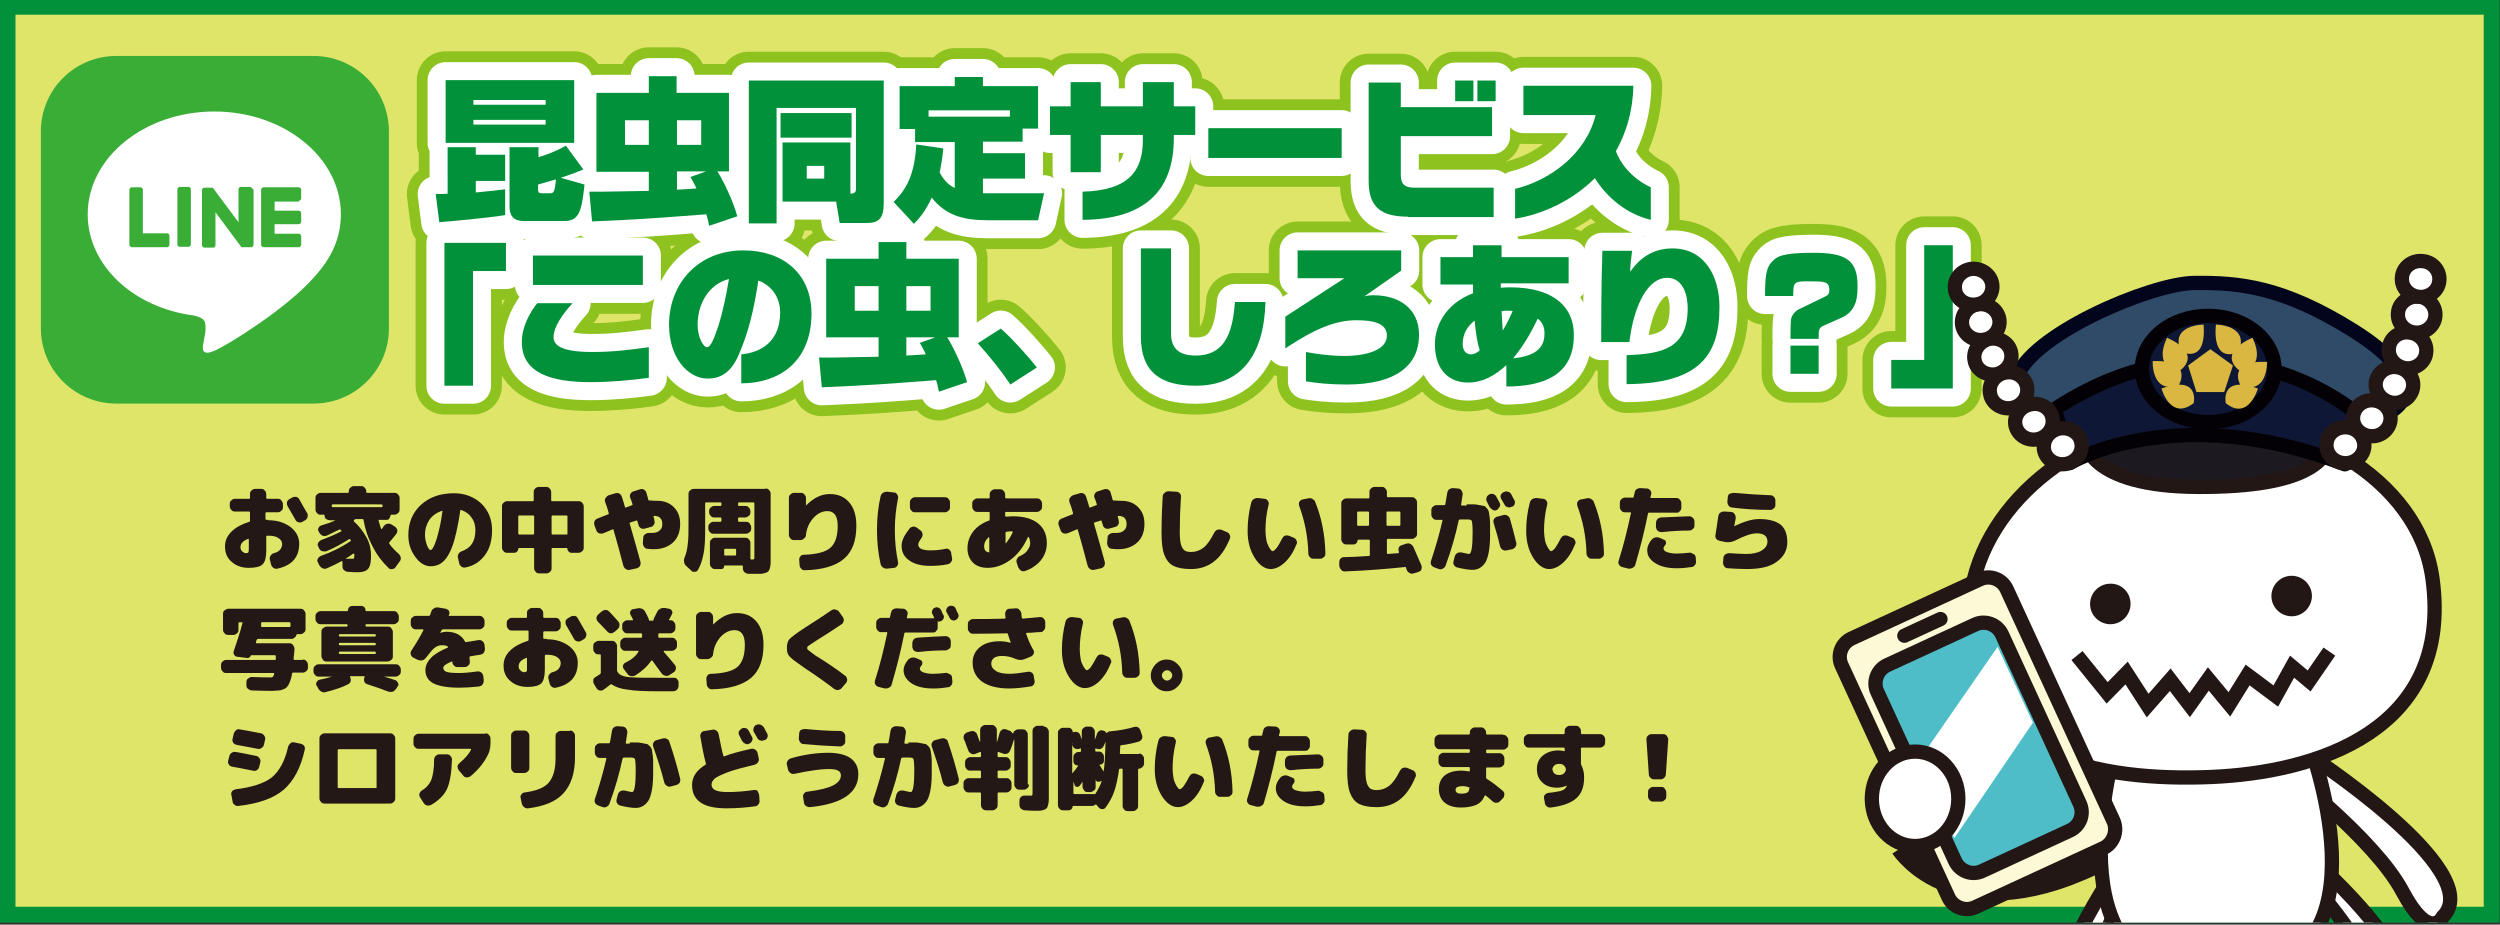 <?xml version="1.0" encoding="utf-8"?>
<!-- Generator: Adobe Illustrator 26.0.1, SVG Export Plug-In . SVG Version: 6.00 Build 0)  -->
<!DOCTYPE svg PUBLIC "-//W3C//DTD SVG 1.1//EN" "http://www.w3.org/Graphics/SVG/1.1/DTD/svg11.dtd">
<svg version="1.1" id="レイヤー_1" xmlns="http://www.w3.org/2000/svg" xmlns:xlink="http://www.w3.org/1999/xlink" x="0px"
	 y="0px" viewBox="0 0 630 233" style="enable-background:new 0 0 630 233;" xml:space="preserve">
<rect x="0" y="0" width="630" height="233" fill="#333333" stroke="none"/>
<g>
	<g>
		<rect x="1.9" y="1.7" style="fill:#DFE569;" width="626" height="228.8"/>
		<path style="fill:#00913A;" d="M625.9,3.7v224.8H3.9V3.7H625.9 M629.9-0.3h-630v232.8h630V-0.3L629.9-0.3z"/>
	</g>
	<g>
		<rect x="54.9" y="122" style="fill:none;" width="412.7" height="96.5"/>
		<path style="fill:#231815;" d="M67.6,131.1c2.3,0,4.1,0.6,5.6,1.7c1.4,1.1,2.2,2.5,2.2,4.2c0,3.4-1.8,5.5-5.5,6.3c-0.4,0.1-0.7,0-1-0.2
			c-0.3-0.2-0.5-0.5-0.6-0.9l-0.3-1.2c-0.1-0.3,0-0.7,0.2-1c0.2-0.3,0.5-0.5,0.8-0.6c0.8-0.2,1.3-0.5,1.6-0.9
			c0.3-0.4,0.5-0.8,0.5-1.4c0-0.6-0.3-1.1-0.9-1.5c-0.6-0.4-1.4-0.6-2.4-0.6h-0.5c-0.1,0-0.2,0.1-0.2,0.2v3.5c0,1.7-0.3,2.9-0.9,3.5
			c-0.6,0.6-1.8,0.9-3.5,0.9c-1.7,0-3.2-0.5-4.3-1.5c-1.2-1-1.7-2.3-1.7-3.9c0-1.4,0.5-2.6,1.6-3.7c1.1-1.1,2.6-1.9,4.5-2.5
			c0.1,0,0.2-0.1,0.2-0.3v-2.1c0-0.1-0.1-0.2-0.2-0.2h-3.6c-0.4,0-0.7-0.1-0.9-0.4c-0.3-0.3-0.4-0.6-0.4-0.9V127
			c0-0.4,0.1-0.7,0.4-0.9c0.3-0.3,0.6-0.4,0.9-0.4h3.6c0.1,0,0.2-0.1,0.2-0.2v-1c0-0.4,0.1-0.7,0.4-0.9c0.3-0.3,0.6-0.4,0.9-0.4h1.5
			c0.4,0,0.7,0.1,0.9,0.4c0.3,0.3,0.4,0.6,0.4,0.9v1c0,0.1,0.1,0.2,0.2,0.2H70c0.4,0,0.7,0.1,0.9,0.4s0.4,0.6,0.4,0.9v0.8
			c0,0.4-0.1,0.7-0.4,0.9c-0.3,0.3-0.6,0.4-0.9,0.4h-2.9c-0.1,0-0.2,0.1-0.2,0.2v1.5c0,0.1,0.1,0.2,0.2,0.2H67.6z M62.7,138.4v-2.5
			c0,0,0-0.1-0.1-0.1c0,0-0.1,0-0.1,0c-1.3,0.5-1.9,1.2-1.9,2.1c0,0.4,0.1,0.7,0.4,1c0.3,0.3,0.6,0.5,1,0.5c0.3,0,0.5-0.1,0.6-0.2
			C62.6,139.1,62.7,138.9,62.7,138.4z M77.4,129.3c0.2,0.3,0.2,0.6,0.1,1c-0.1,0.4-0.3,0.6-0.6,0.8l-0.7,0.4c-0.3,0.2-0.7,0.2-1,0.1
			c-0.4-0.1-0.6-0.3-0.8-0.7c-0.6-1-1.2-2.1-1.9-3.3c-0.2-0.3-0.2-0.6-0.2-1c0.1-0.4,0.3-0.6,0.6-0.8l0.7-0.4c0.3-0.2,0.6-0.2,1-0.2
			c0.4,0.1,0.6,0.3,0.8,0.6C76,126.9,76.7,128.1,77.4,129.3z"/>
		<path style="fill:#231815;" d="M98.1,137c0.6,0.9,1.4,1.7,2.4,2.6c0.3,0.3,0.4,0.6,0.5,0.9c0,0.4,0,0.7-0.3,1l-1,1.4
			c-0.2,0.3-0.5,0.5-0.9,0.5c-0.4,0.1-0.7,0-0.9-0.3c-1.5-1.4-2.9-3.2-4-5.4c-1.2-2.2-1.9-4.4-2.3-6.7c0-0.1-0.1-0.2-0.2-0.2h-1.6
			c-0.1,0-0.2,0-0.4,0.1c0,0,0,0-0.1,0.1s-0.1,0.1-0.1,0.1c-0.1,0.1-0.1,0.2,0,0.3c1.3,1.2,2.4,2.6,3.2,4.1c0.8,1.5,1.1,3,1.1,4.5
			c0,1.6-0.2,2.7-0.7,3.3c-0.5,0.6-1.3,0.9-2.5,0.9c-0.6,0-1.5,0-2.6-0.1c-0.4,0-0.7-0.2-1-0.4c-0.3-0.3-0.4-0.6-0.4-1l0-1.2
			c0,0,0-0.1-0.1-0.1s-0.1,0-0.1,0c-1.1,0.6-2.3,1.2-3.7,1.8c-0.4,0.2-0.7,0.2-1.1,0c-0.3-0.1-0.6-0.4-0.8-0.7l-0.4-0.8
			c-0.2-0.3-0.2-0.6,0-0.9c0.1-0.3,0.4-0.5,0.7-0.7c2.9-1,5.4-2.3,7.5-3.7c0.1-0.1,0.1-0.2,0.1-0.3c0,0,0-0.1-0.1-0.1s0-0.1-0.1-0.1
			c0-0.1-0.1-0.1-0.3,0c-1.7,1.1-3.5,2.1-5.6,3c-0.3,0.1-0.7,0.1-1.1,0c-0.4-0.1-0.6-0.4-0.8-0.7l-0.2-0.5c-0.2-0.3-0.2-0.6,0-0.9
			c0.1-0.3,0.4-0.5,0.7-0.7c1.9-0.7,3.6-1.4,5.1-2.2c0.1-0.1,0.1-0.1,0-0.2c0,0-0.1-0.1-0.1-0.1c-0.1-0.1-0.1-0.1-0.1-0.1
			c-0.1-0.1-0.2-0.1-0.4,0c-1,0.5-2.1,1-3.1,1.5c-0.3,0.1-0.7,0.1-1,0c-0.3-0.1-0.6-0.4-0.8-0.7l-0.2-0.4c-0.2-0.3-0.2-0.6,0-0.9
			c0.1-0.3,0.4-0.5,0.7-0.6c1.4-0.4,2.5-0.8,3.4-1.2c0,0,0,0,0-0.1c0,0,0,0,0,0h-1.3c-0.3,0-0.6-0.1-0.9-0.3s-0.4-0.5-0.4-0.9
			c0-0.1-0.1-0.2-0.2-0.2h-0.8c-0.4,0-0.7-0.1-0.9-0.4c-0.3-0.3-0.4-0.6-0.4-0.9v-2.9c0-0.4,0.1-0.7,0.4-0.9
			c0.3-0.3,0.6-0.4,0.9-0.4h6.9c0.1,0,0.2-0.1,0.2-0.2v-0.2c0-0.4,0.1-0.7,0.4-0.9c0.3-0.3,0.6-0.4,0.9-0.4h1.8
			c0.4,0,0.7,0.1,0.9,0.4c0.3,0.3,0.4,0.6,0.4,0.9v0.2c0,0.1,0.1,0.2,0.2,0.2h6.9c0.4,0,0.7,0.1,0.9,0.4c0.3,0.3,0.4,0.6,0.4,0.9
			v2.9c0,0.4-0.1,0.7-0.4,0.9c-0.3,0.3-0.6,0.4-0.9,0.4h-0.8c-0.1,0-0.2,0.1-0.2,0.2c0,0.3-0.2,0.6-0.4,0.9S97.3,131,97,131h-1.4
			c-0.1,0-0.2,0.1-0.2,0.2c0.2,0.6,0.4,1.3,0.6,2c0,0,0.1,0.1,0.1,0.1s0.1,0,0.1,0c0.1-0.1,0.2-0.2,0.3-0.4c0.1-0.2,0.2-0.3,0.3-0.4
			c0.2-0.3,0.5-0.5,0.9-0.5c0.4-0.1,0.7,0,1,0.2l0.8,0.5c0.3,0.2,0.5,0.5,0.6,0.8s0,0.7-0.2,1c-0.5,0.6-1,1.3-1.8,2.2
			C98.1,136.8,98,136.9,98.1,137z M83.8,127.8h12.4c0.1,0,0.2-0.1,0.2-0.2v-0.3c0-0.1-0.1-0.2-0.2-0.2H83.8c-0.1,0-0.2,0.1-0.2,0.2
			v0.3C83.6,127.7,83.7,127.8,83.8,127.8z M89.2,139.6c0,0,0-0.1-0.1-0.1c0,0-0.1,0-0.1,0c-0.5,0.4-1.1,0.8-1.8,1.2c0,0,0,0,0,0.1
			s0,0,0.1,0c0.9,0,1.4,0,1.5,0c0.2,0,0.4,0,0.4-0.1s0.1-0.3,0.1-0.7V139.6z"/>
		<path style="fill:#231815;" d="M114.4,124.3c2.8,0,5,0.9,6.9,2.6c1.8,1.8,2.7,4,2.7,6.7c0,2.6-0.6,4.7-1.8,6.3s-2.8,2.7-4.9,3.1
			c-0.4,0.1-0.7,0-1-0.2c-0.3-0.2-0.5-0.5-0.6-0.9l-0.3-1.4c-0.1-0.3,0-0.7,0.2-1c0.2-0.3,0.5-0.5,0.8-0.6c2.3-0.8,3.4-2.5,3.4-5.3
			c0-1.2-0.3-2.3-1-3.2c-0.6-0.9-1.5-1.5-2.6-1.9c-0.1,0-0.2,0-0.2,0.1c-0.4,2.8-0.9,5.2-1.4,7.1c-0.5,1.9-1.1,3.3-1.7,4.3
			c-0.6,1-1.3,1.7-2,2.1c-0.7,0.4-1.5,0.6-2.4,0.6c-1.4,0-2.7-0.8-3.8-2.3c-1.2-1.6-1.8-3.4-1.8-5.6c0-3.1,1.1-5.7,3.2-7.6
			S110.9,124.3,114.4,124.3z M107.6,137.4c0.3,0.8,0.6,1.2,0.9,1.2s0.5-0.3,0.8-0.9s0.7-1.6,1.1-3.2c0.4-1.5,0.8-3.4,1.1-5.7
			c0,0,0-0.1,0-0.1c0,0-0.1,0-0.1,0c-1.4,0.5-2.4,1.2-3.2,2.3c-0.7,1.1-1.1,2.3-1.1,3.8C107.1,135.7,107.3,136.6,107.6,137.4z"/>
		<path style="fill:#231815;" d="M145.8,126.3c0.4,0,0.7,0.1,0.9,0.4c0.3,0.3,0.4,0.6,0.4,0.9V138c0,0.4-0.1,0.7-0.4,0.9
			c-0.3,0.3-0.6,0.4-0.9,0.4H144c-0.3,0-0.5-0.1-0.7-0.3c-0.2-0.2-0.3-0.4-0.3-0.7c0-0.1-0.1-0.2-0.2-0.2h-3.6
			c-0.1,0-0.2,0.1-0.2,0.2v4.9c0,0.4-0.1,0.7-0.4,0.9c-0.3,0.3-0.6,0.4-0.9,0.4h-1.8c-0.4,0-0.7-0.1-0.9-0.4
			c-0.3-0.3-0.4-0.6-0.4-0.9v-4.9c0-0.1-0.1-0.2-0.2-0.2h-3.6c-0.1,0-0.2,0.1-0.2,0.2c0,0.3-0.1,0.5-0.3,0.7
			c-0.2,0.2-0.4,0.3-0.7,0.3h-1.8c-0.4,0-0.7-0.1-0.9-0.4c-0.3-0.3-0.4-0.6-0.4-0.9v-10.4c0-0.4,0.1-0.7,0.4-0.9
			c0.3-0.3,0.6-0.4,0.9-0.4h6.5c0.1,0,0.2-0.1,0.2-0.2V124c0-0.4,0.1-0.7,0.4-0.9c0.3-0.3,0.6-0.4,0.9-0.4h1.8
			c0.4,0,0.7,0.1,0.9,0.4c0.3,0.3,0.4,0.6,0.4,0.9v2.1c0,0.1,0.1,0.2,0.2,0.2H145.8z M130.8,134.7h3.6c0.1,0,0.2-0.1,0.2-0.2v-4.4
			c0-0.1-0.1-0.2-0.2-0.2h-3.6c-0.1,0-0.2,0.1-0.2,0.2v4.4C130.6,134.6,130.7,134.7,130.8,134.7z M143,134.5v-4.4
			c0-0.1-0.1-0.2-0.2-0.2h-3.6c-0.1,0-0.2,0.1-0.2,0.2v4.4c0,0.1,0.1,0.2,0.2,0.2h3.6C143,134.7,143,134.6,143,134.5z"/>
		<path style="fill:#231815;" d="M165.6,126.2c1.7,0,3.1,0.5,4.2,1.6c1.1,1.1,1.6,2.5,1.6,4.2c0,2-0.6,3.6-1.8,4.7c-1.2,1.1-2.8,1.7-4.8,1.7
			c-0.5,0-1,0-1.6-0.1c-0.4,0-0.7-0.2-0.9-0.5c-0.2-0.3-0.3-0.6-0.3-1l0.1-1.3c0-0.4,0.2-0.7,0.5-0.9c0.3-0.2,0.6-0.3,1-0.3
			c0.2,0,0.5,0,0.8,0c0.7,0,1.4-0.2,1.8-0.6c0.5-0.4,0.7-0.9,0.7-1.6c0-1.4-0.7-2.1-2.1-2.1c-0.1,0-0.2,0.1-0.1,0.2
			c0,0.1,0.1,0.3,0.1,0.5c0.1,0.2,0.1,0.4,0.1,0.5c0.1,0.3,0.1,0.7-0.1,1c-0.2,0.3-0.4,0.5-0.8,0.6l-1.5,0.4c-0.3,0.1-0.7,0.1-1-0.1
			c-0.3-0.2-0.5-0.4-0.6-0.8c0-0.2-0.2-0.5-0.3-1c0-0.1-0.1-0.2-0.3-0.1c0,0-0.2,0.1-0.6,0.2c-0.4,0.1-0.7,0.2-0.9,0.3
			c-0.1,0-0.2,0.1-0.1,0.3c1.1,3.8,2,7,2.7,9.6c0.1,0.3,0,0.7-0.1,1c-0.2,0.3-0.5,0.5-0.8,0.6l-1.8,0.4c-0.4,0.1-0.7,0-1-0.2
			c-0.3-0.2-0.5-0.5-0.6-0.8c-0.9-3.4-1.7-6.4-2.5-9.1c0-0.1-0.1-0.2-0.2-0.1c-0.2,0.1-0.6,0.2-1.2,0.5c-0.5,0.2-0.9,0.4-1.2,0.5
			c-0.3,0.1-0.7,0.1-1,0c-0.3-0.1-0.6-0.4-0.7-0.7l-0.5-1.3c-0.1-0.3-0.1-0.7,0-1c0.1-0.3,0.4-0.6,0.7-0.7c1.8-0.7,2.7-1.1,2.8-1.1
			c0.1,0,0.1-0.1,0.1-0.3c-0.1-0.3-0.2-0.8-0.4-1.4c-0.2-0.6-0.4-1.1-0.5-1.4c-0.1-0.3-0.1-0.7,0.1-1c0.2-0.3,0.4-0.5,0.8-0.7
			l1.7-0.5c0.4-0.1,0.7-0.1,1,0.1c0.3,0.2,0.5,0.4,0.6,0.8c0.2,0.6,0.5,1.5,0.8,2.6c0,0.1,0.1,0.1,0.2,0.1c0.5-0.2,1-0.4,1.6-0.6
			c0.1,0,0.1-0.1,0.1-0.2c-0.1-0.4-0.3-1-0.6-1.7c-0.1-0.3-0.1-0.7,0.1-1c0.2-0.3,0.4-0.5,0.8-0.6l1.6-0.5c0.4-0.1,0.7-0.1,1,0.1
			c0.3,0.2,0.5,0.4,0.6,0.8c0.3,1.1,0.5,1.7,0.5,1.8c0,0.1,0.1,0.2,0.3,0.1C164.5,126.2,165.1,126.2,165.6,126.2z"/>
		<path style="fill:#231815;" d="M192.9,123.1c0.4,0,0.7,0.1,0.9,0.4c0.3,0.3,0.4,0.6,0.4,0.9V140c0,0.8,0,1.4,0,1.9c0,0.5-0.1,0.9-0.2,1.3
			c-0.1,0.4-0.3,0.7-0.4,0.8c-0.2,0.2-0.4,0.3-0.8,0.4s-0.7,0.2-1.1,0.2c-0.4,0-0.9,0-1.6,0c-0.2,0-0.7,0-1.5,0
			c-0.4,0-0.7-0.2-1-0.4c-0.3-0.3-0.4-0.6-0.4-1l0-0.5c0-0.1-0.1-0.2-0.2-0.2h-4.4c-0.1,0-0.1,0-0.1,0.1c0,0.2-0.1,0.4-0.2,0.6
			c-0.2,0.2-0.4,0.2-0.6,0.2h-1.5c-0.4,0-0.7-0.1-0.9-0.4c-0.3-0.3-0.4-0.6-0.4-0.9v-5.3c0-0.4,0.1-0.7,0.4-0.9
			c0.3-0.3,0.6-0.4,0.9-0.4h7.6c0.4,0,0.7,0.1,0.9,0.4c0.3,0.3,0.4,0.6,0.4,0.9v4c0,0.1,0.1,0.2,0.2,0.2h0c0.4,0,0.6,0,0.7-0.1
			c0.1-0.1,0.1-0.3,0.1-0.7v-13.4c0-0.1-0.1-0.2-0.2-0.2h-3.7c-0.1,0-0.2,0.1-0.2,0.2v0.5c0,0.1,0.1,0.2,0.2,0.2h1.6
			c0.4,0,0.7,0.1,0.9,0.4c0.3,0.3,0.4,0.6,0.4,0.9v0.3c0,0.4-0.1,0.7-0.4,0.9s-0.6,0.4-0.9,0.4h-1.6c-0.1,0-0.2,0.1-0.2,0.2v0.7
			c0,0.1,0.1,0.2,0.2,0.2h1.8c0.4,0,0.7,0.1,0.9,0.4s0.4,0.6,0.4,0.9v0.4c0,0.4-0.1,0.7-0.4,0.9c-0.3,0.3-0.6,0.4-0.9,0.4h-8.2
			c-0.4,0-0.7-0.1-0.9-0.4c-0.3-0.3-0.4-0.6-0.4-0.9v-0.4c0-0.4,0.1-0.7,0.4-0.9c0.3-0.3,0.6-0.4,0.9-0.4h1.8c0.1,0,0.2-0.1,0.2-0.2
			v-0.7c0-0.1-0.1-0.2-0.2-0.2h-1.6c-0.4,0-0.7-0.1-0.9-0.4c-0.3-0.3-0.4-0.6-0.4-0.9v-0.3c0-0.4,0.1-0.7,0.4-0.9
			c0.3-0.3,0.6-0.4,0.9-0.4h1.6c0.1,0,0.2-0.1,0.2-0.2v-0.5c0-0.1-0.1-0.2-0.2-0.2h-3.7c-0.1,0-0.2,0.1-0.2,0.2v6.9
			c0,2.3-0.1,4.3-0.4,5.8c-0.3,1.5-0.7,2.9-1.4,4.1c-0.2,0.3-0.4,0.5-0.8,0.5c-0.4,0-0.7,0-0.9-0.3l-1.3-1.2c-0.3-0.3-0.5-0.6-0.5-1
			c-0.1-0.4,0-0.8,0.1-1.1c0.4-0.9,0.7-2.1,0.8-3.3c0.2-1.3,0.2-3.1,0.2-5.4v-7.3c0-0.4,0.1-0.7,0.4-0.9c0.3-0.3,0.6-0.4,0.9-0.4
			H192.9z M185.5,139.8v-1.3c0-0.1-0.1-0.2-0.2-0.2h-2.6c-0.1,0-0.2,0.1-0.2,0.2v1.3c0,0.1,0.1,0.2,0.2,0.2h2.6
			C185.4,140,185.5,139.9,185.5,139.8z"/>
		<path style="fill:#231815;" d="M209.1,124.5c2.1,0,3.7,0.7,4.9,2.1c1.2,1.4,1.8,3.3,1.8,5.9c0,3.7-1,6.5-3.1,8.3c-2.1,1.8-5.4,2.8-9.9,2.9
			c-0.4,0-0.7-0.1-0.9-0.4c-0.3-0.3-0.4-0.6-0.4-0.9l-0.1-1.3c0-0.4,0.1-0.7,0.3-0.9c0.2-0.3,0.5-0.4,0.9-0.4
			c3.2-0.1,5.5-0.7,6.7-1.8s1.8-2.9,1.8-5.5c0-2.5-0.9-3.7-2.6-3.7c-1.3,0-2.5,0.6-3.5,1.7c-1,1.1-1.7,2.5-1.9,4.3
			c0,0.4-0.2,0.7-0.5,0.9c-0.3,0.3-0.6,0.4-1,0.4h-1.5c-0.4,0-0.7-0.1-0.9-0.4c-0.3-0.3-0.4-0.6-0.4-0.9v-9.3c0-0.4,0.1-0.7,0.4-0.9
			c0.3-0.3,0.6-0.4,0.9-0.4h1.7c0.4,0,0.7,0.1,0.9,0.4c0.3,0.3,0.4,0.6,0.4,0.9v1.9l0,0C205,125.5,206.9,124.5,209.1,124.5z"/>
		<path style="fill:#231815;" d="M225.3,124.1c0.3,0,0.6,0.2,0.8,0.5c0.2,0.3,0.3,0.6,0.2,1c-0.5,2.5-0.8,5.1-0.8,8c0,2.9,0.3,5.6,0.8,8
			c0.1,0.3,0,0.7-0.2,1c-0.2,0.3-0.5,0.5-0.8,0.5l-1.8,0.2c-0.4,0-0.7-0.1-1-0.3c-0.3-0.2-0.5-0.5-0.6-0.9c-0.6-2.7-0.9-5.5-0.9-8.5
			c0-3,0.3-5.9,0.9-8.5c0.1-0.4,0.3-0.7,0.6-0.9c0.3-0.2,0.7-0.3,1-0.3L225.3,124.1z M239.7,139.4l0.2,1.2c0.1,0.4,0,0.7-0.2,1
			c-0.2,0.3-0.5,0.5-0.9,0.6c-1.5,0.3-2.9,0.4-4.4,0.4c-2.3,0-4.1-0.5-5.3-1.4c-1.3-0.9-1.9-2.1-1.9-3.7c0-0.6,0.2-1.3,0.5-2
			c0.4-0.8,0.9-1.5,1.5-2.3c0.2-0.3,0.5-0.4,0.9-0.5c0.4,0,0.7,0.1,1,0.3l0.9,0.7c0.3,0.2,0.4,0.5,0.5,0.9c0,0.4-0.1,0.7-0.3,1
			c-0.5,0.7-0.8,1.2-0.8,1.6c0,0.5,0.2,0.8,0.7,1.1c0.4,0.2,1.2,0.4,2.3,0.4c1.2,0,2.5-0.1,3.9-0.4c0.3-0.1,0.7,0,0.9,0.2
			C239.5,138.8,239.7,139,239.7,139.4z M238.1,125.3c0.4,0,0.7,0.1,0.9,0.4c0.3,0.3,0.4,0.6,0.4,0.9v1.2c0,0.4-0.1,0.7-0.4,0.9
			c-0.3,0.3-0.6,0.4-0.9,0.4h-7.5c-0.4,0-0.7-0.1-0.9-0.4c-0.3-0.3-0.4-0.6-0.4-0.9v-1.2c0-0.4,0.1-0.7,0.4-0.9
			c0.3-0.3,0.6-0.4,0.9-0.4H238.1z"/>
		<path style="fill:#231815;" d="M255.2,130.1c2.8,0,4.9,0.6,6.4,1.8c1.5,1.2,2.2,2.9,2.2,5c0,1.6-0.5,3-1.5,4.3c-1,1.2-2.3,2.1-4,2.7
			c-0.3,0.1-0.7,0.1-1-0.1s-0.5-0.5-0.7-0.8l-0.4-1.2c-0.1-0.3-0.1-0.7,0.1-1c0.2-0.3,0.4-0.6,0.8-0.7c0.8-0.4,1.4-0.8,1.8-1.4
			s0.7-1.1,0.7-1.7c0-0.7-0.1-1.2-0.4-1.7c0,0-0.1,0-0.1,0c-0.1,0-0.1,0-0.1,0.1c-1.1,2.5-2.6,4.4-4.4,5.7s-3.7,2-5.7,2
			c-1.5,0-2.8-0.4-3.7-1.3c-0.9-0.9-1.4-2.1-1.4-3.6c0-1.6,0.5-3,1.4-4.2s2.3-2.2,4-2.8c0.1,0,0.2-0.1,0.2-0.3v-1.7
			c0-0.1-0.1-0.2-0.2-0.2h-2.9c-0.4,0-0.7-0.1-0.9-0.4c-0.3-0.3-0.4-0.6-0.4-0.9v-0.8c0-0.4,0.1-0.7,0.4-0.9
			c0.3-0.3,0.6-0.4,0.9-0.4h2.9c0.1,0,0.2-0.1,0.2-0.2v-0.8c0-0.4,0.1-0.7,0.4-0.9c0.3-0.3,0.6-0.4,0.9-0.4h1.3
			c0.4,0,0.7,0.1,0.9,0.4c0.3,0.3,0.4,0.6,0.4,0.9v0.8c0,0.1,0.1,0.2,0.2,0.2h7.8c0.4,0,0.7,0.1,0.9,0.4c0.3,0.3,0.4,0.6,0.4,0.9
			v0.8c0,0.4-0.1,0.7-0.4,0.9c-0.3,0.3-0.6,0.4-0.9,0.4h-7.8c-0.1,0-0.2,0.1-0.2,0.2v0.8c0,0.1,0.1,0.2,0.2,0.2
			C254.1,130.2,254.6,130.1,255.2,130.1z M248,137.6c0,1,0.4,1.5,1.2,1.6c0.1,0,0.1,0,0.1,0s0-0.1,0-0.2v-3.5c0-0.1-0.1-0.1-0.2-0.1
			C248.4,136.1,248,136.8,248,137.6z M255.2,134.1c0,0,0-0.1,0-0.1s-0.1-0.1-0.1-0.1c-0.4,0-0.9,0-1.5,0.1c-0.1,0-0.2,0.1-0.2,0.2
			v2.6c0,0,0,0.1,0,0.1c0,0,0.1,0,0.1,0C254.2,136,254.8,135.1,255.2,134.1z"/>
		<path style="fill:#231815;" d="M282.6,126.2c1.7,0,3.1,0.5,4.2,1.6c1.1,1.1,1.6,2.5,1.6,4.2c0,2-0.6,3.6-1.8,4.7c-1.2,1.1-2.8,1.7-4.8,1.7
			c-0.5,0-1,0-1.6-0.1c-0.4,0-0.7-0.2-0.9-0.5c-0.2-0.3-0.3-0.6-0.3-1l0.1-1.3c0-0.4,0.2-0.7,0.5-0.9c0.3-0.2,0.6-0.3,1-0.3
			c0.2,0,0.5,0,0.8,0c0.7,0,1.4-0.2,1.8-0.6c0.5-0.4,0.7-0.9,0.7-1.6c0-1.4-0.7-2.1-2.1-2.1c-0.1,0-0.2,0.1-0.1,0.2
			c0,0.1,0.1,0.3,0.1,0.5c0.1,0.2,0.1,0.4,0.1,0.5c0.1,0.3,0.1,0.7-0.1,1c-0.2,0.3-0.4,0.5-0.8,0.6l-1.5,0.4c-0.3,0.1-0.7,0.1-1-0.1
			c-0.3-0.2-0.5-0.4-0.6-0.8c0-0.2-0.2-0.5-0.3-1c0-0.1-0.1-0.2-0.3-0.1c0,0-0.2,0.1-0.6,0.2c-0.4,0.1-0.7,0.2-0.9,0.3
			c-0.1,0-0.2,0.1-0.1,0.3c1.1,3.8,2,7,2.7,9.6c0.1,0.3,0,0.7-0.1,1c-0.2,0.3-0.5,0.5-0.8,0.6l-1.8,0.4c-0.4,0.1-0.7,0-1-0.2
			c-0.3-0.2-0.5-0.5-0.6-0.8c-0.9-3.4-1.7-6.4-2.5-9.1c0-0.1-0.1-0.2-0.2-0.1c-0.2,0.1-0.6,0.2-1.2,0.5c-0.5,0.2-0.9,0.4-1.2,0.5
			c-0.3,0.1-0.7,0.1-1,0c-0.3-0.1-0.6-0.4-0.7-0.7l-0.5-1.3c-0.1-0.3-0.1-0.7,0-1c0.1-0.3,0.4-0.6,0.7-0.7c1.8-0.7,2.7-1.1,2.8-1.1
			c0.1,0,0.1-0.1,0.1-0.3c-0.1-0.3-0.2-0.8-0.4-1.4c-0.2-0.6-0.4-1.1-0.5-1.4c-0.1-0.3-0.1-0.7,0.1-1c0.2-0.3,0.4-0.5,0.8-0.7
			l1.7-0.5c0.4-0.1,0.7-0.1,1,0.1c0.3,0.2,0.5,0.4,0.6,0.8c0.2,0.6,0.5,1.5,0.8,2.6c0,0.1,0.1,0.1,0.2,0.1c0.5-0.2,1-0.4,1.6-0.6
			c0.1,0,0.1-0.1,0.1-0.2c-0.1-0.4-0.3-1-0.6-1.7c-0.1-0.3-0.1-0.7,0.1-1c0.2-0.3,0.4-0.5,0.8-0.6l1.6-0.5c0.4-0.1,0.7-0.1,1,0.1
			c0.3,0.2,0.5,0.4,0.6,0.8c0.3,1.1,0.5,1.7,0.5,1.8c0,0.1,0.1,0.2,0.3,0.1C281.5,126.2,282.1,126.2,282.6,126.2z"/>
		<path style="fill:#231815;" d="M309.2,134.1c0.3,0.1,0.6,0.4,0.7,0.7c0.1,0.3,0.2,0.7,0,1c-1.1,2.7-2.5,4.6-4.1,5.8
			c-1.6,1.2-3.5,1.8-5.7,1.8c-1.9,0-3.4-0.3-4.4-0.8s-1.8-1.5-2.3-2.8c-0.5-1.3-0.7-3.2-0.7-5.7c0-2.9,0.1-5.9,0.3-9
			c0-0.4,0.2-0.7,0.5-0.9c0.3-0.3,0.6-0.4,1-0.4l1.9,0.1c0.4,0,0.7,0.2,0.9,0.4s0.4,0.6,0.3,0.9c-0.2,3-0.3,5.9-0.3,8.8
			c0,1.4,0.1,2.5,0.3,3.2c0.2,0.7,0.5,1.2,0.9,1.5c0.4,0.3,1,0.4,1.7,0.4c1.1,0,2.2-0.4,3.1-1.1s1.8-2,2.7-3.8
			c0.2-0.3,0.4-0.6,0.8-0.7c0.3-0.1,0.7-0.1,1,0L309.2,134.1z"/>
		<path style="fill:#231815;" d="M326,135.5c0.3,0.1,0.6,0.4,0.7,0.7c0.2,0.3,0.2,0.7,0,1c-0.8,2-1.8,3.5-3,4.6c-1.2,1.1-2.4,1.6-3.5,1.6
			c-1.4,0-2.8-0.9-4-2.8c-1.2-1.9-1.8-4.1-1.8-6.8c0-2.4,0.3-4.8,0.9-7.1c0.1-0.4,0.3-0.7,0.6-0.9s0.7-0.3,1.1-0.3l1.7,0.2
			c0.3,0,0.6,0.2,0.8,0.5c0.2,0.3,0.3,0.6,0.2,0.9c-0.6,2.4-0.8,4.6-0.8,6.7c0,0.7,0.1,1.4,0.2,2.1c0.1,0.7,0.3,1.2,0.5,1.6
			c0.2,0.4,0.4,0.8,0.6,1c0.2,0.3,0.4,0.4,0.5,0.4c0.2,0,0.6-0.3,1-0.8s0.9-1.4,1.4-2.4c0.2-0.3,0.4-0.6,0.7-0.7s0.7-0.1,1,0
			L326,135.5z M329.6,125.6c0.4-0.1,0.7-0.1,1.1,0.1c0.3,0.2,0.6,0.4,0.7,0.7c1.6,3.9,2.5,8.3,2.6,13.1c0,0.4-0.1,0.7-0.4,0.9
			c-0.3,0.3-0.6,0.4-0.9,0.4H331c-0.4,0-0.7-0.1-0.9-0.4c-0.3-0.3-0.4-0.6-0.4-0.9c-0.1-4.2-0.9-8.2-2.3-12c-0.1-0.3-0.1-0.7,0-1
			c0.2-0.3,0.4-0.5,0.7-0.6L329.6,125.6z"/>
		<path style="fill:#231815;" d="M356.2,137.9c0.9,2.1,1.6,3.6,2,4.6c0.1,0.3,0.1,0.6,0,1c-0.1,0.3-0.4,0.5-0.7,0.6l-1.3,0.4
			c-0.4,0.1-0.7,0.1-1-0.1c-0.3-0.2-0.6-0.4-0.7-0.8c0-0.1-0.1-0.2-0.1-0.3c-0.1-0.1-0.1-0.3-0.1-0.3c-0.1-0.1-0.1-0.2-0.3-0.1
			c-4.8,0.5-9.9,0.9-15.1,1.1c-0.4,0-0.7-0.1-0.9-0.4c-0.3-0.3-0.4-0.6-0.5-0.9l0-1c0-0.4,0.1-0.7,0.3-0.9c0.2-0.3,0.6-0.4,0.9-0.4
			c1.3,0,3.4-0.1,6.3-0.3c0.1,0,0.2-0.1,0.2-0.2v-3.7c0-0.1-0.1-0.2-0.2-0.2h-2.7c-0.1,0-0.2,0.1-0.2,0.2c0,0.3-0.1,0.5-0.3,0.7
			c-0.2,0.2-0.4,0.3-0.7,0.3h-1.8c-0.4,0-0.7-0.1-0.9-0.4c-0.3-0.3-0.4-0.6-0.4-0.9v-9c0-0.4,0.1-0.7,0.4-0.9
			c0.3-0.3,0.6-0.4,0.9-0.4h5.6c0.1,0,0.2-0.1,0.2-0.2V124c0-0.4,0.1-0.7,0.4-0.9c0.3-0.3,0.6-0.4,0.9-0.4h1.8
			c0.4,0,0.7,0.1,0.9,0.4c0.3,0.3,0.4,0.6,0.4,0.9v1.1c0,0.1,0.1,0.2,0.2,0.2h6.1c0.4,0,0.7,0.1,0.9,0.4c0.3,0.3,0.4,0.6,0.4,0.9
			v7.9c0,0.4-0.1,0.7-0.4,0.9c-0.3,0.3-0.6,0.4-0.9,0.4h-6.1c-0.1,0-0.2,0.1-0.2,0.2v3.4c0,0.1,0.1,0.2,0.2,0.2l2.7-0.2
			c0.1,0,0.2-0.1,0.1-0.2c0,0,0,0,0-0.1s0-0.1,0-0.1c-0.1-0.3-0.1-0.7,0-1s0.4-0.5,0.7-0.6l1.2-0.4c0.4-0.1,0.7-0.1,1.1,0.1
			C355.8,137.3,356,137.5,356.2,137.9z M344.8,132.5c0.1,0,0.2-0.1,0.2-0.2v-3.2c0-0.1-0.1-0.2-0.2-0.2h-2.6c-0.1,0-0.2,0.1-0.2,0.2
			v3.2c0,0.1,0.1,0.2,0.2,0.2H344.8z M349.4,129.1v3.2c0,0.1,0.1,0.2,0.2,0.2h3.1c0.1,0,0.2-0.1,0.2-0.2v-3.2c0-0.1-0.1-0.2-0.2-0.2
			h-3.1C349.5,128.9,349.4,128.9,349.4,129.1z"/>
		<path style="fill:#231815;" d="M369.6,127.1c0.9,0,1.5,0,1.9,0c0.4,0,0.9,0.1,1.4,0.2s0.9,0.2,1.1,0.2s0.4,0.3,0.7,0.6
			c0.3,0.3,0.4,0.6,0.5,0.9c0,0.2,0.1,0.7,0.2,1.4c0.1,0.7,0.1,1.3,0.1,1.9s0,1.4,0,2.6c0,3.1-0.4,5.3-1.1,6.7c-0.8,1.3-1.9,2-3.3,2
			c-1,0-2.3-0.2-3.9-0.6c-0.4-0.1-0.6-0.3-0.8-0.6c-0.2-0.3-0.2-0.7-0.1-1l0.3-1.2c0.1-0.3,0.3-0.6,0.6-0.8s0.6-0.2,1-0.2
			c1,0.2,1.7,0.4,2,0.4c0.6,0,0.9-1.8,0.9-5.4c0-1.6-0.1-2.6-0.2-2.9c-0.1-0.3-0.5-0.4-1.2-0.4h-1.8c-0.1,0-0.2,0.1-0.3,0.2
			c-0.8,3.8-1.9,7.6-3.3,11.4c-0.1,0.4-0.4,0.6-0.7,0.8c-0.3,0.2-0.7,0.2-1,0.1l-1.1-0.4c-0.3-0.1-0.6-0.3-0.8-0.6
			c-0.2-0.3-0.2-0.7-0.1-1c1.1-3.3,2.1-6.7,2.9-10.2c0-0.1,0-0.2-0.1-0.2H362c-0.4,0-0.7-0.1-0.9-0.4c-0.3-0.3-0.4-0.6-0.4-0.9v-1.1
			c0-0.4,0.1-0.7,0.4-0.9c0.3-0.3,0.6-0.4,0.9-0.4h2c0.1,0,0.2-0.1,0.2-0.2c0.1-0.5,0.3-1.5,0.5-2.9c0.1-0.4,0.2-0.7,0.5-0.9
			c0.3-0.2,0.6-0.3,1-0.3l1.2,0.1c0.4,0,0.7,0.2,0.9,0.5c0.2,0.3,0.3,0.6,0.3,0.9c-0.1,0.9-0.3,1.8-0.4,2.7c0,0.1,0,0.2,0.2,0.2
			H369.6z M377.2,128.5c-0.3,0.2-0.7,0.2-1,0s-0.6-0.4-0.8-0.7c-0.1-0.1-0.3-0.6-0.7-1.4c-0.2-0.3-0.2-0.6-0.1-1
			c0.1-0.3,0.3-0.6,0.7-0.8h0c0.3-0.2,0.7-0.2,1-0.1s0.6,0.3,0.8,0.7c0.2,0.3,0.4,0.8,0.8,1.5c0.2,0.3,0.2,0.7,0,1
			S377.5,128.4,377.2,128.5z M380.5,130.7c0.5,1.8,1.1,3.9,1.6,6.1c0.1,0.3,0,0.7-0.2,1c-0.2,0.3-0.5,0.5-0.8,0.6l-1.5,0.3
			c-0.4,0.1-0.7,0-1-0.2c-0.3-0.2-0.5-0.5-0.6-0.9c-0.5-2.2-1.1-4.1-1.6-5.8c-0.1-0.3-0.1-0.7,0.1-1c0.2-0.3,0.4-0.5,0.8-0.6
			l1.5-0.4c0.3-0.1,0.7-0.1,1,0.1C380.2,130.1,380.4,130.4,380.5,130.7z M379,124c0.3-0.2,0.7-0.2,1-0.1c0.4,0.1,0.6,0.3,0.8,0.6
			c0.5,1,0.8,1.5,0.8,1.5c0.2,0.3,0.2,0.7,0.1,1c-0.1,0.3-0.3,0.6-0.7,0.7l-0.1,0c-0.3,0.2-0.7,0.2-1,0.1c-0.4-0.1-0.6-0.3-0.8-0.7
			c-0.1-0.2-0.2-0.4-0.4-0.7c-0.2-0.3-0.3-0.6-0.4-0.7c-0.2-0.3-0.2-0.6-0.1-1C378.4,124.4,378.6,124.1,379,124L379,124z"/>
		<path style="fill:#231815;" d="M396.2,135.5c0.3,0.1,0.6,0.4,0.7,0.7c0.2,0.3,0.2,0.7,0,1c-0.8,2-1.8,3.5-3,4.6c-1.2,1.1-2.4,1.6-3.5,1.6
			c-1.4,0-2.8-0.9-4-2.8c-1.2-1.9-1.8-4.1-1.8-6.8c0-2.4,0.3-4.8,0.9-7.1c0.1-0.4,0.3-0.7,0.6-0.9c0.3-0.2,0.7-0.3,1.1-0.3l1.7,0.2
			c0.3,0,0.6,0.2,0.8,0.5c0.2,0.3,0.3,0.6,0.2,0.9c-0.6,2.4-0.8,4.6-0.8,6.7c0,0.7,0.1,1.4,0.2,2.1c0.1,0.7,0.3,1.2,0.5,1.6
			c0.2,0.4,0.4,0.8,0.6,1c0.2,0.3,0.4,0.4,0.5,0.4c0.2,0,0.6-0.3,1-0.8c0.4-0.6,0.9-1.4,1.4-2.4c0.2-0.3,0.4-0.6,0.7-0.7
			c0.3-0.1,0.7-0.1,1,0L396.2,135.5z M399.8,125.6c0.4-0.1,0.7-0.1,1.1,0.1c0.3,0.2,0.6,0.4,0.7,0.7c1.6,3.9,2.5,8.3,2.6,13.1
			c0,0.4-0.1,0.7-0.4,0.9c-0.3,0.3-0.6,0.4-0.9,0.4h-1.8c-0.4,0-0.7-0.1-0.9-0.4c-0.3-0.3-0.4-0.6-0.4-0.9c-0.1-4.2-0.9-8.2-2.3-12
			c-0.1-0.3-0.1-0.7,0-1c0.2-0.3,0.4-0.5,0.7-0.6L399.8,125.6z"/>
		<path style="fill:#231815;" d="M422.5,129.2h-7c-0.1,0-0.2,0.1-0.2,0.2c-0.9,4.5-2,8.8-3.2,12.9c-0.1,0.4-0.3,0.6-0.7,0.8
			c-0.3,0.2-0.7,0.2-1,0.2l-1.6-0.4c-0.4-0.1-0.6-0.3-0.8-0.6c-0.2-0.3-0.2-0.6-0.1-1c1.2-3.7,2.2-7.8,3.1-12c0-0.1,0-0.2-0.2-0.2
			h-1.3c-0.4,0-0.7-0.1-0.9-0.4c-0.3-0.3-0.4-0.6-0.4-0.9v-1.1c0-0.4,0.1-0.7,0.4-0.9c0.3-0.3,0.6-0.4,0.9-0.4h2
			c0.1,0,0.2-0.1,0.2-0.2c0-0.1,0-0.3,0.1-0.5s0.1-0.4,0.1-0.5c0.1-0.4,0.2-0.7,0.5-0.9c0.3-0.2,0.6-0.3,1-0.3l1.6,0.1
			c0.4,0,0.6,0.2,0.9,0.5c0.2,0.3,0.3,0.6,0.2,0.9c0,0.1,0,0.2-0.1,0.4s0,0.3-0.1,0.4c0,0.1,0,0.2,0.2,0.2h6.3
			c0.4,0,0.7,0.1,0.9,0.4c0.3,0.3,0.4,0.6,0.4,0.9v1.1c0,0.4-0.1,0.7-0.4,0.9C423.2,129.1,422.9,129.2,422.5,129.2z M427.3,140.3
			l0.1,1.1c0,0.4,0,0.7-0.3,1c-0.2,0.3-0.5,0.5-0.9,0.5c-1.2,0.2-2.4,0.3-3.6,0.3c-2.3,0-4.1-0.4-5.5-1.3s-2-1.9-2-3.3
			c0-0.9,0.4-1.7,1.1-2.6c0.6-0.6,1.3-0.8,2.2-0.4l0.9,0.4c0.3,0.1,0.5,0.3,0.5,0.6c0.1,0.3,0,0.6-0.2,0.8c-0.2,0.3-0.4,0.5-0.4,0.8
			c0,0.4,0.3,0.7,0.8,0.9c0.6,0.2,1.4,0.4,2.4,0.4c1.1,0,2.2-0.1,3.1-0.2c0.4-0.1,0.7,0,1,0.2C427.1,139.7,427.2,140,427.3,140.3z
			 M425.6,130.1c0.4,0,0.7,0.1,1,0.4c0.3,0.3,0.4,0.6,0.4,0.9v1c0,0.4-0.1,0.7-0.4,0.9c-0.3,0.3-0.6,0.4-0.9,0.4
			c-2,0-4.3,0.1-6.9,0.4c-0.4,0-0.7-0.1-1-0.3c-0.3-0.2-0.4-0.5-0.5-0.9l0-1c0-0.4,0.1-0.7,0.3-1c0.2-0.3,0.5-0.4,0.9-0.5
			C421.2,130.3,423.6,130.2,425.6,130.1z"/>
		<path style="fill:#231815;" d="M443.3,130.8c2.5,0,4.2,0.5,5.4,1.4c1.1,0.9,1.7,2.4,1.7,4.4c0,2.1-0.9,3.7-2.7,5s-4.3,1.8-7.6,1.8
			c-1.5,0-3.1-0.1-4.7-0.2c-0.4,0-0.7-0.2-0.9-0.5c-0.2-0.3-0.3-0.6-0.3-1l0.1-1.1c0-0.4,0.2-0.7,0.5-0.9c0.3-0.2,0.6-0.3,1-0.3
			c1.7,0.1,3.1,0.2,4.3,0.2c1.6,0,2.9-0.3,3.9-0.9c0.9-0.6,1.4-1.3,1.4-2.2c0-1.4-0.9-2.1-2.7-2.1c-1.3,0-3.1,0.6-5.4,1.8
			c-0.8,0.4-1.6,0.5-2.5,0.4l-1.4-0.3c-0.4-0.1-0.6-0.2-0.9-0.5c-0.2-0.3-0.3-0.6-0.2-1c0.2-1.5,0.5-3,0.7-4.7
			c0.1-0.4,0.2-0.7,0.5-0.9c0.3-0.2,0.6-0.3,1-0.3l1.7,0.1c0.4,0,0.7,0.2,0.9,0.5c0.2,0.3,0.3,0.6,0.3,1c0,0.3-0.1,0.6-0.2,1.1
			c-0.1,0.5-0.1,0.8-0.2,1v0h0C439.4,131.5,441.4,130.8,443.3,130.8z M437,124.2c3.2,0.3,6.3,0.5,9.1,0.6c0.4,0,0.7,0.1,0.9,0.4
			c0.3,0.3,0.4,0.6,0.4,0.9v1.1c0,0.4-0.1,0.7-0.4,0.9c-0.3,0.3-0.6,0.4-0.9,0.4c-3.4,0-6.6-0.2-9.6-0.6c-0.4,0-0.7-0.2-0.9-0.5
			c-0.2-0.3-0.3-0.6-0.3-1l0.1-1.1c0-0.4,0.2-0.7,0.5-0.9C436.4,124.3,436.7,124.2,437,124.2z"/>
		<path style="fill:#231815;" d="M76.3,166.2c0.4,0,0.7,0.1,0.9,0.4c0.3,0.3,0.4,0.6,0.4,0.9v0.7c0,0.4-0.1,0.7-0.4,0.9
			c-0.3,0.3-0.6,0.4-0.9,0.4h-2.5c-0.1,0-0.2,0.1-0.2,0.2c-0.1,0.8-0.3,1.5-0.5,2c-0.2,0.5-0.4,1-0.7,1.3c-0.2,0.3-0.6,0.6-1,0.7
			c-0.4,0.2-0.8,0.3-1.2,0.3c-0.4,0-1,0.1-1.6,0.1s-2.4,0-5.1-0.1c-0.4,0-0.7-0.2-1-0.4s-0.4-0.6-0.4-0.9l0-0.8
			c0-0.4,0.1-0.7,0.4-0.9s0.6-0.4,0.9-0.4c2.2,0.1,3.7,0.1,4.3,0.1c0.3,0,0.5,0,0.7,0s0.3-0.1,0.4-0.2c0.1-0.1,0.2-0.4,0.3-0.7
			c0-0.1,0-0.2-0.1-0.2H57c-0.4,0-0.7-0.1-0.9-0.4c-0.3-0.3-0.4-0.6-0.4-0.9v-0.7c0-0.4,0.1-0.7,0.4-0.9c0.3-0.3,0.6-0.4,0.9-0.4
			h12.3c0.2,0,0.2-0.1,0.2-0.2c0-0.1,0-0.2,0-0.4c0-0.2,0-0.3,0-0.4c0-0.1-0.1-0.2-0.2-0.2h-5.9c-0.1,0-0.1,0-0.2,0.1
			c-0.1,0.2-0.2,0.4-0.4,0.5s-0.4,0.2-0.6,0.1l-2.4-0.3c-0.3,0-0.6-0.2-0.8-0.5c-0.2-0.3-0.2-0.6-0.1-0.9c0.8-2.4,1.6-4.7,2.2-7.1v0
			l0,0c0-0.1,0-0.2-0.1-0.2h-0.7c-0.1,0-0.2,0.1-0.2,0.2v1.7c0,0.4-0.1,0.7-0.4,0.9c-0.3,0.3-0.6,0.4-0.9,0.4h-1.3
			c-0.4,0-0.7-0.1-0.9-0.4c-0.3-0.3-0.4-0.6-0.4-0.9v-4c0-0.4,0.1-0.7,0.4-0.9s0.6-0.4,0.9-0.4h18.2c0.4,0,0.7,0.1,0.9,0.4
			c0.3,0.3,0.4,0.6,0.4,0.9v3.8c0,0.4-0.1,0.7-0.4,0.9c-0.3,0.3-0.6,0.4-0.9,0.4h-0.8c-0.1,0-0.2,0.1-0.2,0.2
			c-0.1,0.3-0.2,0.5-0.5,0.7c-0.2,0.2-0.5,0.3-0.8,0.3h-8.4c-0.1,0-0.2,0.1-0.3,0.2c-0.1,0.3-0.2,0.5-0.2,0.7c0,0.1,0,0.2,0.1,0.2
			h8.3c0.4,0,0.7,0.1,0.9,0.4s0.4,0.6,0.4,0.9c0,0.4,0,0.9-0.1,1.5s-0.1,1-0.1,1.2c0,0.1,0.1,0.2,0.2,0.2H76.3z M72.9,156.8h-6.9
			c-0.1,0-0.2,0.1-0.2,0.2c0,0.2,0,0.3,0,0.4c0,0,0,0.1,0,0.2c0,0.1,0,0.1,0,0.2c0,0.1,0,0.2,0.2,0.2h7c0.1,0,0.2-0.1,0.2-0.2V157
			C73.1,156.8,73,156.8,72.9,156.8z"/>
		<path style="fill:#231815;" d="M99.7,167.4c0.4,0,0.7,0.1,0.9,0.4c0.3,0.3,0.4,0.6,0.4,0.9v0.5c0,0.4-0.1,0.7-0.4,0.9
			c-0.3,0.3-0.6,0.4-0.9,0.4h-3c0,0,0,0,0,0s0,0,0,0c1.1,0.3,2.1,0.6,2.9,0.9c0.3,0.1,0.5,0.3,0.7,0.7s0.1,0.6-0.1,0.9l-0.4,0.6
			c-0.2,0.3-0.5,0.6-0.8,0.7c-0.4,0.1-0.7,0.1-1.1,0c-1.5-0.6-3.3-1.2-5.4-1.9c-0.3-0.1-0.6-0.3-0.7-0.7c-0.1-0.3-0.1-0.6,0-1
			l0.1-0.1c0.1-0.1,0-0.2-0.1-0.2h-3.5c0,0-0.1,0-0.1,0.1s0,0.1,0,0.1c0.2,0.3,0.2,0.6,0.2,1c-0.1,0.4-0.3,0.6-0.6,0.8
			c-1.5,0.8-3.4,1.4-5.7,2c-0.4,0.1-0.7,0.1-1.1-0.1c-0.3-0.2-0.6-0.4-0.8-0.8l-0.4-0.7c-0.2-0.3-0.2-0.6,0-0.9
			c0.1-0.3,0.4-0.5,0.7-0.6c1.1-0.2,2.1-0.5,3.2-0.8c0,0,0,0,0,0s0,0,0,0h-3.4c-0.4,0-0.7-0.1-0.9-0.4c-0.3-0.3-0.4-0.6-0.4-0.9
			v-0.5c0-0.4,0.1-0.7,0.4-0.9c0.3-0.3,0.6-0.4,0.9-0.4H99.7z M92.3,157.3c-0.1,0-0.2,0.1-0.2,0.2v0.2c0,0.1,0.1,0.2,0.2,0.2h5.4
			c0.4,0,0.7,0.1,0.9,0.4s0.4,0.6,0.4,0.9v6.2c0,0.4-0.1,0.7-0.4,0.9s-0.6,0.4-0.9,0.4H85.3h-3c-0.4,0-0.7-0.1-0.9-0.4
			s-0.4-0.6-0.4-0.9v-6.2c0-0.4,0.1-0.7,0.4-0.9s0.6-0.4,0.9-0.4h5.1c0.1,0,0.2-0.1,0.2-0.2v-0.2c0-0.1-0.1-0.2-0.2-0.2h-6.6
			c-0.4,0-0.7-0.1-0.9-0.4c-0.3-0.3-0.4-0.6-0.4-0.9v-0.7c0-0.4,0.1-0.7,0.4-0.9c0.3-0.3,0.6-0.4,0.9-0.4h6.7c0.1,0,0.2-0.1,0.2-0.2
			c0-0.3,0.1-0.6,0.3-0.8c0.2-0.2,0.5-0.3,0.8-0.3H91c0.3,0,0.6,0.1,0.8,0.3c0.2,0.2,0.3,0.5,0.3,0.8c0,0.1,0.1,0.2,0.2,0.2h6.9
			c0.4,0,0.7,0.1,0.9,0.4s0.4,0.6,0.4,0.9v0.7c0,0.4-0.1,0.7-0.4,0.9c-0.3,0.3-0.6,0.4-0.9,0.4H92.3z M94.5,159.8h-8.9
			c-0.1,0-0.2,0.1-0.2,0.2v0.2c0,0.1,0.1,0.2,0.2,0.2h8.9c0.1,0,0.2-0.1,0.2-0.2V160C94.7,159.9,94.6,159.8,94.5,159.8z M94.7,162.4
			v-0.2c0-0.1-0.1-0.2-0.2-0.2h-8.9c-0.1,0-0.2,0.1-0.2,0.2v0.2c0,0.1,0.1,0.2,0.2,0.2h8.9C94.6,162.6,94.7,162.5,94.7,162.4z
			 M94.7,164.6v-0.2c0-0.1-0.1-0.2-0.2-0.2h-8.9c-0.1,0-0.2,0.1-0.2,0.2v0.2c0,0.1,0.1,0.2,0.2,0.2h8.9
			C94.6,164.8,94.7,164.8,94.7,164.6z"/>
		<path style="fill:#231815;" d="M120.8,155.2c0.4,0,0.7,0.1,0.9,0.4c0.3,0.3,0.4,0.6,0.4,0.9v0.8c0,0.4-0.1,0.7-0.4,0.9
			c-0.3,0.3-0.6,0.4-0.9,0.4h-9.2c-0.1,0-0.2,0.1-0.3,0.2l-0.4,0.7v0h0l0,0c0.6-0.2,1.1-0.3,1.6-0.3c2.2,0,3.8,0.8,4.7,2.5
			c0,0.1,0.1,0.1,0.3,0.1c0.8-0.1,1.8-0.3,3.1-0.5c0.4,0,0.7,0,1,0.3c0.3,0.2,0.4,0.5,0.5,0.9l0.1,1c0,0.4-0.1,0.7-0.3,1
			c-0.2,0.3-0.5,0.4-0.9,0.5c-0.7,0.1-1.5,0.2-2.5,0.4c-0.1,0-0.2,0.1-0.2,0.2c0,0.2,0.1,0.6,0.1,1.2c0,0.4-0.1,0.7-0.4,0.9
			c-0.3,0.3-0.6,0.4-0.9,0.4h-1.8c-0.4,0-0.7-0.1-0.9-0.4c-0.3-0.2-0.4-0.6-0.4-0.9c0-0.1-0.1-0.2-0.2-0.1c-1.4,0.6-2.1,1.1-2.1,1.6
			c0,0.5,0.3,0.8,0.8,1c0.5,0.2,1.6,0.3,3.2,0.3c1,0,2.5-0.1,4.6-0.4c0.4,0,0.7,0,1,0.3c0.3,0.2,0.4,0.5,0.5,0.9l0.1,1.1
			c0,0.4-0.1,0.7-0.3,1c-0.2,0.3-0.5,0.4-0.9,0.5c-1.8,0.2-3.5,0.3-5,0.3c-3,0-5.1-0.4-6.5-1.1c-1.3-0.7-2-1.8-2-3.3
			c0-1.1,0.5-2.2,1.4-3.1c0.9-1,2.4-1.8,4.2-2.6c0,0,0.1,0,0.1-0.1s0-0.1,0-0.1c-0.3-0.3-0.8-0.4-1.5-0.4c-0.7,0-1.3,0.2-1.8,0.6
			c-0.6,0.4-1.3,1.3-2.3,2.6c-0.2,0.3-0.5,0.5-0.9,0.6s-0.7,0-1.1-0.1l-1.2-0.6c-0.3-0.2-0.5-0.4-0.6-0.8c-0.1-0.4,0-0.7,0.2-1
			c1.2-1.8,2.2-3.5,3-5.1c0,0,0-0.1,0-0.1s-0.1-0.1-0.1-0.1h-1.8c-0.4,0-0.7-0.1-0.9-0.4c-0.3-0.3-0.4-0.6-0.4-0.9v-0.8
			c0-0.4,0.1-0.7,0.4-0.9c0.3-0.3,0.6-0.4,0.9-0.4h3.3c0.1,0,0.2-0.1,0.3-0.2c0-0.1,0.1-0.2,0.1-0.4c0.1-0.2,0.1-0.4,0.2-0.5
			c0.1-0.4,0.3-0.6,0.7-0.8c0.3-0.2,0.7-0.3,1.1-0.2l1.8,0.3c0.3,0.1,0.6,0.2,0.8,0.5c0.2,0.3,0.2,0.6,0.1,0.9l-0.1,0.2
			c-0.1,0.1,0,0.2,0.1,0.2H120.8z"/>
		<path style="fill:#231815;" d="M137.8,161.1c2.3,0,4.1,0.6,5.6,1.7c1.4,1.1,2.2,2.5,2.2,4.2c0,3.4-1.8,5.5-5.5,6.3c-0.4,0.1-0.7,0-1-0.2
			c-0.3-0.2-0.5-0.5-0.6-0.9l-0.3-1.2c-0.1-0.3,0-0.7,0.2-1c0.2-0.3,0.5-0.5,0.8-0.6c0.8-0.2,1.3-0.5,1.6-0.9
			c0.3-0.4,0.5-0.8,0.5-1.4c0-0.6-0.3-1.1-0.9-1.5c-0.6-0.4-1.4-0.6-2.4-0.6h-0.5c-0.1,0-0.2,0.1-0.2,0.2v3.5c0,1.7-0.3,2.9-0.9,3.5
			c-0.6,0.6-1.8,0.9-3.5,0.9c-1.7,0-3.2-0.5-4.3-1.5c-1.2-1-1.7-2.3-1.7-3.9c0-1.4,0.5-2.6,1.6-3.7c1.1-1.1,2.6-1.9,4.5-2.5
			c0.1,0,0.2-0.1,0.2-0.3v-2.1c0-0.1-0.1-0.2-0.2-0.2H129c-0.4,0-0.7-0.1-0.9-0.4c-0.3-0.3-0.4-0.6-0.4-0.9V157
			c0-0.4,0.1-0.7,0.4-0.9c0.3-0.3,0.6-0.4,0.9-0.4h3.6c0.1,0,0.2-0.1,0.2-0.2v-1c0-0.4,0.1-0.7,0.4-0.9c0.3-0.3,0.6-0.4,0.9-0.4h1.5
			c0.4,0,0.7,0.1,0.9,0.4c0.3,0.3,0.4,0.6,0.4,0.9v1c0,0.1,0.1,0.2,0.2,0.2h2.9c0.4,0,0.7,0.1,0.9,0.4s0.4,0.6,0.4,0.9v0.8
			c0,0.4-0.1,0.7-0.4,0.9c-0.3,0.3-0.6,0.4-0.9,0.4h-2.9c-0.1,0-0.2,0.1-0.2,0.2v1.5c0,0.1,0.1,0.2,0.2,0.2H137.8z M132.8,168.4
			v-2.5c0,0,0-0.1-0.1-0.1c0,0-0.1,0-0.1,0c-1.3,0.5-1.9,1.2-1.9,2.1c0,0.4,0.1,0.7,0.4,1c0.3,0.3,0.6,0.5,1,0.5
			c0.3,0,0.5-0.1,0.6-0.2C132.8,169.1,132.8,168.9,132.8,168.4z M147.6,159.3c0.2,0.3,0.2,0.6,0.1,1c-0.1,0.4-0.3,0.6-0.6,0.8
			l-0.7,0.4c-0.3,0.2-0.7,0.2-1,0.1c-0.4-0.1-0.6-0.3-0.8-0.7c-0.6-1-1.2-2.1-1.9-3.3c-0.2-0.3-0.2-0.6-0.2-1
			c0.1-0.4,0.3-0.6,0.6-0.8l0.7-0.4c0.3-0.2,0.6-0.2,1-0.2s0.6,0.3,0.8,0.6C146.2,156.9,146.9,158.1,147.6,159.3z"/>
		<path style="fill:#231815;" d="M169.8,170.8c0.4,0,0.7,0.1,0.9,0.4c0.2,0.3,0.4,0.6,0.3,0.9l0,0.8c0,0.4-0.2,0.7-0.4,0.9
			c-0.3,0.3-0.6,0.4-1,0.4h-3.9c-3.2,0-5.7-0.1-7.5-0.4c-1.8-0.2-3.1-0.7-4-1.3c-0.1-0.1-0.2-0.1-0.4,0c-0.6,0.5-1.1,0.9-1.7,1.3
			c-0.3,0.2-0.6,0.3-1,0.2c-0.4-0.1-0.6-0.3-0.8-0.6l-0.6-1c-0.2-0.3-0.2-0.6-0.2-1s0.3-0.6,0.6-0.8c0.3-0.2,0.7-0.4,1.2-0.8
			c0.1-0.1,0.1-0.2,0.1-0.3v-4.4c0-0.1-0.1-0.2-0.2-0.2h-0.4c-0.4,0-0.7-0.1-0.9-0.4c-0.3-0.3-0.4-0.6-0.4-0.9v-0.8
			c0-0.4,0.1-0.7,0.4-0.9s0.6-0.4,0.9-0.4h3.4c0.4,0,0.7,0.1,0.9,0.4c0.3,0.3,0.4,0.6,0.4,0.9v6.1c0,0.1,0,0.2,0.1,0.4
			c0.3,0.5,0.7,0.8,1.3,1c0.5,0.2,1.4,0.4,2.7,0.4c1.3,0.1,3.3,0.1,6,0.1H169.8z M151.6,154.1c0.3-0.2,0.6-0.4,1-0.4
			s0.7,0.2,0.9,0.4c1.1,1.1,1.8,2,2.3,2.5c0.2,0.3,0.4,0.6,0.3,1c0,0.4-0.2,0.7-0.4,0.9l-0.8,0.7c-0.3,0.2-0.6,0.4-0.9,0.4
			c-0.4,0-0.7-0.2-0.9-0.4c-0.5-0.5-1.3-1.4-2.4-2.5c-0.2-0.2-0.4-0.6-0.4-0.9c0-0.4,0.2-0.7,0.4-0.9L151.6,154.1z M167.3,164.1
			C167.3,164.1,167.3,164.1,167.3,164.1c-0.1,0.1-0.1,0.1,0,0.2c1,1.1,1.9,2.2,2.8,3.3c0.2,0.3,0.3,0.6,0.2,1s-0.2,0.6-0.5,0.8
			l-1.1,0.7c-0.3,0.2-0.6,0.3-1,0.2c-0.4-0.1-0.6-0.2-0.9-0.5c-1.1-1.5-1.9-2.6-2.4-3.3c-0.1-0.1-0.2-0.1-0.3,0
			c-1,1.5-2.4,2.7-4,3.7c-0.3,0.2-0.7,0.2-1.1,0.2c-0.4-0.1-0.7-0.3-0.9-0.6l-0.9-1.2c-0.2-0.3-0.3-0.6-0.2-0.9
			c0.1-0.3,0.3-0.6,0.6-0.7c1.6-0.8,2.7-1.7,3.3-2.8c0,0,0-0.1,0-0.1s-0.1-0.1-0.1-0.1h-3.2c-0.4,0-0.7-0.1-0.9-0.4
			c-0.3-0.3-0.4-0.6-0.4-0.9v-0.7c0-0.4,0.1-0.7,0.4-0.9c0.3-0.3,0.6-0.4,0.9-0.4h4c0.1,0,0.2-0.1,0.2-0.2v-0.7
			c0-0.1-0.1-0.2-0.2-0.2h-3.5c-0.4,0-0.7-0.1-0.9-0.4c-0.3-0.3-0.4-0.6-0.4-0.9v-0.7c0-0.4,0.1-0.7,0.4-0.9
			c0.3-0.3,0.6-0.4,0.9-0.4h1.3c0.1,0,0.2-0.1,0.1-0.2c-0.3-0.6-0.5-1-0.6-1.2c-0.2-0.3-0.2-0.6,0-0.9c0.1-0.3,0.4-0.5,0.7-0.5
			l1.1-0.2c0.4-0.1,0.8,0,1.1,0.1c0.4,0.2,0.6,0.4,0.8,0.8c0.2,0.3,0.5,0.9,0.8,1.6c0.1,0.1,0.1,0.3,0.1,0.4c0,0.1,0.1,0.2,0.2,0.2
			h0.8c0.1,0,0.2-0.1,0.2-0.2c0-0.2,0.1-0.3,0.1-0.4c0.3-0.5,0.5-1.1,0.8-1.6c0.2-0.4,0.4-0.6,0.8-0.8c0.3-0.2,0.7-0.2,1.1-0.2
			l1.1,0.2c0.3,0.1,0.6,0.2,0.7,0.5c0.2,0.3,0.2,0.6,0,0.9c0,0.1-0.1,0.2-0.3,0.6c-0.1,0.3-0.3,0.6-0.4,0.7c-0.1,0.1,0,0.2,0.1,0.2
			h0.2c0.4,0,0.7,0.1,0.9,0.4c0.3,0.3,0.4,0.6,0.4,0.9v0.7c0,0.4-0.1,0.7-0.4,0.9c-0.3,0.3-0.6,0.4-0.9,0.4h-2.8
			c-0.1,0-0.2,0.1-0.2,0.2v0.7v0c0,0.1,0.1,0.2,0.2,0.2h3.2c0.4,0,0.7,0.1,0.9,0.4c0.3,0.3,0.4,0.6,0.4,0.9v0.7
			c0,0.4-0.1,0.7-0.4,0.9c-0.3,0.3-0.6,0.4-0.9,0.4H167.3z"/>
		<path style="fill:#231815;" d="M185.7,154.5c2.1,0,3.7,0.7,4.9,2.1c1.2,1.4,1.8,3.3,1.8,5.9c0,3.7-1,6.5-3.1,8.3c-2.1,1.8-5.4,2.8-9.9,2.9
			c-0.4,0-0.7-0.1-0.9-0.4c-0.3-0.3-0.4-0.6-0.4-0.9l-0.1-1.3c0-0.4,0.1-0.7,0.3-0.9c0.2-0.3,0.5-0.4,0.9-0.4
			c3.2-0.1,5.5-0.7,6.7-1.8s1.8-2.9,1.8-5.5c0-2.5-0.9-3.7-2.6-3.7c-1.3,0-2.5,0.6-3.5,1.7c-1,1.1-1.7,2.5-1.9,4.3
			c0,0.4-0.2,0.7-0.5,0.9c-0.3,0.3-0.6,0.4-1,0.4h-1.5c-0.4,0-0.7-0.1-0.9-0.4c-0.3-0.3-0.4-0.6-0.4-0.9v-9.3c0-0.4,0.1-0.7,0.4-0.9
			c0.3-0.3,0.6-0.4,0.9-0.4h1.7c0.4,0,0.7,0.1,0.9,0.4c0.3,0.3,0.4,0.6,0.4,0.9v1.9l0,0C181.6,155.5,183.5,154.5,185.7,154.5z"/>
		<path style="fill:#231815;" d="M213,170.3c0.3,0.2,0.4,0.5,0.5,0.9c0,0.4-0.1,0.7-0.3,0.9l-1.1,1.3c-0.2,0.3-0.6,0.4-0.9,0.5
			c-0.4,0-0.7-0.1-1-0.3c-2.2-1.7-4.6-3.4-7.2-5.1c-1.5-1.1-2.6-1.8-3.2-2.3s-1-0.9-1.2-1.3c-0.2-0.4-0.3-0.9-0.3-1.6
			c0-1,0.2-1.8,0.7-2.3s1.8-1.5,3.8-2.8c2.4-1.5,4.7-3,6.7-4.4c0.3-0.2,0.6-0.3,1-0.2c0.4,0.1,0.7,0.2,0.9,0.5l1,1.4
			c0.2,0.3,0.3,0.6,0.2,1c-0.1,0.4-0.2,0.6-0.5,0.8c-1.9,1.3-4.1,2.7-6.5,4.2c-0.9,0.6-1.5,1-1.8,1.2c-0.3,0.2-0.4,0.4-0.4,0.6
			c0,0.2,0.1,0.4,0.4,0.6c0.2,0.2,0.8,0.6,1.7,1.3C208.3,166.9,210.8,168.6,213,170.3z"/>
		<path style="fill:#231815;" d="M235.1,159.4h-7c-0.1,0-0.2,0.1-0.2,0.2c-0.9,4.5-2,8.8-3.2,12.9c-0.1,0.4-0.3,0.6-0.7,0.8
			c-0.3,0.2-0.7,0.2-1,0.2l-1.6-0.4c-0.4-0.1-0.6-0.3-0.8-0.6c-0.2-0.3-0.2-0.6-0.1-1c1.2-3.7,2.2-7.8,3.1-12c0-0.1,0-0.2-0.2-0.2
			h-1.3c-0.4,0-0.7-0.1-0.9-0.4c-0.3-0.3-0.4-0.6-0.4-0.9V157c0-0.4,0.1-0.7,0.4-0.9c0.3-0.3,0.6-0.4,0.9-0.4h2
			c0.1,0,0.2-0.1,0.2-0.2c0-0.1,0-0.3,0.1-0.5c0-0.2,0.1-0.4,0.1-0.5c0.1-0.4,0.2-0.7,0.5-0.9c0.3-0.2,0.6-0.3,1-0.3l1.6,0.1
			c0.4,0,0.6,0.2,0.9,0.5c0.2,0.3,0.3,0.6,0.2,0.9c0,0.1,0,0.2-0.1,0.4c0,0.2,0,0.3-0.1,0.4c0,0.1,0,0.2,0.2,0.2h6.3
			c0.1,0,0.2,0,0.3,0c0,0,0.1,0,0.1,0c0,0,0-0.1,0-0.1c0-0.1-0.1-0.3-0.2-0.5c-0.1-0.2-0.2-0.4-0.2-0.4c-0.2-0.3-0.2-0.6-0.1-0.9
			c0.1-0.3,0.3-0.6,0.6-0.7c0.3-0.2,0.6-0.2,0.9-0.1c0.3,0.1,0.6,0.3,0.7,0.6c0.1,0.1,0.2,0.3,0.3,0.6c0.1,0.3,0.2,0.5,0.3,0.6
			c0.2,0.3,0.2,0.6,0.1,0.9c-0.1,0.3-0.3,0.5-0.6,0.7c-0.3,0.1-0.6,0.2-0.8,0.1c0,0-0.1,0-0.1,0s-0.1,0.1,0,0.1c0,0.1,0,0.2,0,0.3
			v1.1c0,0.4-0.1,0.7-0.4,0.9C235.8,159.3,235.5,159.4,235.1,159.4z M239.9,170.6l0.1,1.1c0,0.4,0,0.7-0.3,1
			c-0.2,0.3-0.5,0.5-0.9,0.5c-1.2,0.2-2.4,0.3-3.6,0.3c-2.3,0-4.1-0.4-5.5-1.3c-1.3-0.9-2-2-2-3.3c0-0.9,0.4-1.7,1.1-2.6
			c0.6-0.6,1.3-0.8,2.2-0.4l0.9,0.4c0.3,0.1,0.5,0.3,0.5,0.6c0.1,0.3,0,0.6-0.2,0.8c-0.2,0.3-0.4,0.5-0.4,0.8c0,0.4,0.3,0.7,0.8,0.9
			s1.4,0.4,2.4,0.4c1.1,0,2.2-0.1,3.1-0.2c0.4-0.1,0.7,0,1,0.2C239.7,170,239.8,170.2,239.9,170.6z M229.9,162.2
			c0-0.4,0.1-0.7,0.3-1c0.2-0.3,0.5-0.4,0.9-0.5c2.7-0.2,5.1-0.3,7.1-0.4c0.4,0,0.7,0.1,1,0.4c0.3,0.3,0.4,0.6,0.4,0.9v1
			c0,0.4-0.1,0.7-0.4,0.9s-0.6,0.4-0.9,0.4c-2,0-4.3,0.1-6.9,0.4c-0.4,0-0.7-0.1-1-0.3c-0.3-0.2-0.4-0.5-0.5-0.9L229.9,162.2z
			 M240.8,153.3c0.1,0.2,0.2,0.4,0.3,0.7c0.1,0.3,0.3,0.5,0.3,0.6c0.2,0.3,0.2,0.6,0.1,0.9c-0.1,0.3-0.3,0.5-0.6,0.7
			c-0.3,0.2-0.6,0.2-0.9,0.1c-0.3-0.1-0.6-0.3-0.7-0.6c-0.1-0.3-0.4-0.7-0.7-1.3c-0.2-0.3-0.2-0.6-0.1-0.9c0.1-0.3,0.3-0.6,0.6-0.7
			c0.3-0.2,0.6-0.2,1-0.1C240.4,152.8,240.7,153,240.8,153.3z"/>
		<path style="fill:#231815;" d="M262.1,155.5c0.4,0,0.7,0.1,0.9,0.4c0.3,0.2,0.4,0.6,0.4,0.9l0,1.1c0,0.4-0.1,0.7-0.4,1
			c-0.2,0.3-0.6,0.4-0.9,0.4c-0.4,0-1,0-1.7,0.1s-1.3,0-1.7,0.1c-0.1,0-0.2,0.1-0.1,0.2c0.4,1.3,1,2.7,1.8,4.1
			c0.2,0.3,0.2,0.6,0.1,0.9c-0.1,0.3-0.3,0.5-0.6,0.7l-1.7,0.7c-0.7,0.3-1.5,0.3-2.4-0.1c-1.1-0.5-2.2-0.7-3.4-0.7
			c-0.8,0-1.5,0.2-1.9,0.5c-0.4,0.3-0.7,0.8-0.7,1.4c0,0.8,0.4,1.4,1.2,1.9c0.8,0.5,1.9,0.7,3.5,0.7c1.1,0,2.6-0.2,4.5-0.5
			c0.4-0.1,0.7,0,1,0.2c0.3,0.2,0.5,0.5,0.5,0.9l0.2,1.1c0.1,0.4,0,0.7-0.2,1c-0.2,0.3-0.5,0.5-0.9,0.5c-1.9,0.3-3.6,0.5-5.3,0.5
			c-2.9,0-5.2-0.6-6.8-1.7c-1.6-1.2-2.4-2.8-2.4-4.8c0-1.6,0.6-2.9,1.8-3.9s2.9-1.5,5-1.5c0.9,0,1.8,0.1,2.8,0.4h0v-0.1
			c-0.2-0.6-0.5-1.3-0.7-2.1c0-0.1-0.1-0.2-0.3-0.2c-3.8,0.1-6.6,0.1-8.5,0.1c-0.4,0-0.7-0.1-0.9-0.4c-0.3-0.3-0.4-0.6-0.4-0.9v-1.1
			c0-0.4,0.1-0.7,0.4-0.9c0.3-0.3,0.6-0.4,0.9-0.4c2.3,0,5,0,8-0.1c0.1,0,0.2-0.1,0.2-0.2l-0.1-0.9c0-0.4,0.1-0.7,0.3-1
			c0.2-0.3,0.5-0.4,0.9-0.4l1.5-0.1c0.4,0,0.7,0.1,0.9,0.4c0.3,0.2,0.4,0.6,0.5,0.9c0,0.4,0,0.7,0.1,1.1c0,0.1,0.1,0.2,0.2,0.2
			L262.1,155.5z"/>
		<path style="fill:#231815;" d="M279.2,165.5c0.3,0.1,0.6,0.4,0.7,0.7c0.2,0.3,0.2,0.7,0,1c-0.8,2-1.8,3.5-3,4.6c-1.2,1.1-2.4,1.6-3.5,1.6
			c-1.4,0-2.8-0.9-4-2.8c-1.2-1.9-1.8-4.1-1.8-6.8c0-2.4,0.3-4.8,0.9-7.1c0.1-0.4,0.3-0.7,0.6-0.9c0.3-0.2,0.7-0.3,1.1-0.3l1.7,0.2
			c0.3,0,0.6,0.2,0.8,0.5c0.2,0.3,0.3,0.6,0.2,0.9c-0.6,2.4-0.8,4.6-0.8,6.7c0,0.7,0.1,1.4,0.2,2.1c0.1,0.7,0.3,1.2,0.5,1.6
			s0.4,0.8,0.6,1c0.2,0.3,0.4,0.4,0.5,0.4c0.2,0,0.6-0.3,1-0.8c0.4-0.6,0.9-1.4,1.4-2.4c0.2-0.3,0.4-0.6,0.7-0.7s0.7-0.1,1,0
			L279.2,165.5z M282.8,155.6c0.4-0.1,0.7-0.1,1.1,0.1c0.3,0.2,0.6,0.4,0.7,0.7c1.6,3.9,2.5,8.3,2.6,13.1c0,0.4-0.1,0.7-0.4,0.9
			c-0.3,0.3-0.6,0.4-0.9,0.4h-1.8c-0.4,0-0.7-0.1-0.9-0.4c-0.3-0.3-0.4-0.6-0.4-0.9c-0.1-4.2-0.9-8.2-2.3-12c-0.1-0.3-0.1-0.7,0-1
			c0.2-0.3,0.4-0.5,0.7-0.6L282.8,155.6z"/>
		<path style="fill:#231815;" d="M291.2,167.4c0.8-0.8,1.7-1.2,2.8-1.2s2,0.4,2.8,1.2c0.8,0.8,1.2,1.7,1.2,2.8s-0.4,2-1.2,2.8
			s-1.7,1.2-2.8,1.2s-2-0.4-2.8-1.2c-0.8-0.8-1.2-1.7-1.2-2.8S290.5,168.2,291.2,167.4z M293.2,171.1c0.3,0.3,0.6,0.4,0.9,0.4
			c0.3,0,0.6-0.1,0.9-0.4c0.3-0.3,0.4-0.6,0.4-0.9c0-0.3-0.1-0.6-0.4-0.9c-0.3-0.3-0.6-0.4-0.9-0.4c-0.3,0-0.6,0.1-0.9,0.4
			c-0.3,0.3-0.4,0.6-0.4,0.9C292.8,170.5,292.9,170.8,293.2,171.1z"/>
		<path style="fill:#231815;" d="M63.7,194.2c-2.1-0.4-3.9-0.8-5.2-1c-0.4-0.1-0.6-0.2-0.8-0.5c-0.2-0.3-0.3-0.6-0.2-1l0.3-1.2
			c0.1-0.4,0.3-0.6,0.6-0.8c0.3-0.2,0.6-0.3,1-0.2c1.4,0.2,3.1,0.6,5.2,1c0.4,0.1,0.6,0.3,0.8,0.6c0.2,0.3,0.3,0.6,0.2,1l-0.3,1.2
			c-0.1,0.4-0.3,0.6-0.6,0.8S64.1,194.3,63.7,194.2z M75.7,187.4c0.4,0.1,0.6,0.2,0.9,0.5c0.2,0.3,0.3,0.6,0.2,1
			c-1,4.6-2.8,7.9-5.3,10.1c-2.6,2.2-6.3,3.5-11.4,4.1c-0.4,0-0.7,0-1-0.3c-0.3-0.2-0.5-0.5-0.5-0.9l-0.3-1.6
			c-0.1-0.3,0-0.7,0.2-0.9c0.2-0.3,0.5-0.4,0.9-0.5c4.1-0.5,7.2-1.5,9.1-3c1.9-1.6,3.3-4.1,4.1-7.7c0.1-0.4,0.3-0.6,0.6-0.9
			s0.6-0.3,1-0.2L75.7,187.4z M60.4,183.8c1.4,0.2,3.2,0.6,5.4,1c0.4,0.1,0.6,0.3,0.8,0.6c0.2,0.3,0.3,0.6,0.2,1l-0.3,1.3
			c-0.1,0.4-0.3,0.6-0.6,0.8c-0.3,0.2-0.6,0.3-1,0.2c-1.2-0.2-2.9-0.6-5.3-1c-0.3-0.1-0.6-0.2-0.8-0.5c-0.2-0.3-0.3-0.6-0.2-1
			l0.3-1.3c0.1-0.4,0.3-0.6,0.6-0.9C59.7,183.8,60.1,183.7,60.4,183.8z"/>
		<path style="fill:#231815;" d="M98.3,184.8c0.4,0,0.7,0.1,0.9,0.4c0.3,0.3,0.4,0.6,0.4,0.9v15.1c0,0.4-0.1,0.7-0.4,0.9
			c-0.3,0.3-0.6,0.4-0.9,0.4H85.1h-3.3c-0.4,0-0.7-0.1-0.9-0.4c-0.3-0.3-0.4-0.6-0.4-0.9v-15.1c0-0.4,0.1-0.7,0.4-0.9
			c0.3-0.3,0.6-0.4,0.9-0.4H98.3z M94.9,198.4v-9.4c0-0.1-0.1-0.2-0.2-0.2h-9.4c-0.1,0-0.2,0.1-0.2,0.2v9.4c0,0.1,0.1,0.2,0.2,0.2
			h9.4C94.9,198.6,94.9,198.5,94.9,198.4z"/>
		<path style="fill:#231815;" d="M122.3,184.8c0.4,0,0.7,0.1,0.9,0.4c0.3,0.3,0.4,0.6,0.4,0.9v1.2c0,1-0.2,1.9-0.5,2.6c-1,2.2-2.5,4-4.5,5.7
			c-0.3,0.2-0.6,0.3-1,0.3c-0.4,0-0.7-0.2-0.9-0.5l-1.1-1.3c-0.2-0.3-0.3-0.6-0.3-0.9c0-0.4,0.2-0.6,0.5-0.9
			c1.4-1.2,2.4-2.3,2.9-3.4c0,0,0-0.1,0-0.1s-0.1-0.1-0.1-0.1h-13.1c-0.4,0-0.7-0.1-0.9-0.4c-0.3-0.3-0.4-0.6-0.4-0.9v-1.2
			c0-0.4,0.1-0.7,0.4-0.9c0.3-0.3,0.6-0.4,0.9-0.4H122.3z M112.6,190.1c0.4,0,0.7,0.1,0.9,0.4c0.3,0.3,0.4,0.6,0.4,0.9
			c-0.1,3.2-0.5,5.7-1.2,7.3c-0.7,1.6-2.1,3-4,4.1c-0.3,0.2-0.7,0.2-1,0.2s-0.7-0.3-0.9-0.6l-0.9-1.4c-0.2-0.3-0.3-0.6-0.2-1
			c0.1-0.3,0.3-0.6,0.6-0.8c1.2-0.7,2-1.7,2.4-2.7c0.4-1.1,0.7-2.8,0.7-5.1c0-0.4,0.2-0.7,0.4-0.9c0.3-0.3,0.6-0.4,0.9-0.4H112.6z"
			/>
		<path style="fill:#231815;" d="M133.4,193.5c0,0.4-0.1,0.7-0.4,0.9c-0.3,0.3-0.6,0.4-0.9,0.4h-2c-0.4,0-0.7-0.1-0.9-0.4
			c-0.3-0.3-0.4-0.6-0.4-0.9v-8.1c0-0.4,0.1-0.7,0.4-0.9c0.3-0.3,0.6-0.4,0.9-0.4h2c0.4,0,0.7,0.1,0.9,0.4c0.3,0.3,0.4,0.6,0.4,0.9
			V193.5z M143.6,184.1c0.4,0,0.7,0.1,0.9,0.4c0.3,0.3,0.4,0.6,0.4,0.9v5.5c0,3.9-1,6.9-2.9,9c-1.9,2.1-4.9,3.3-8.9,3.8
			c-0.4,0-0.7,0-1-0.3c-0.3-0.2-0.5-0.5-0.6-0.9l-0.3-1.4c-0.1-0.3,0-0.7,0.2-0.9c0.2-0.3,0.5-0.5,0.8-0.5c3-0.4,5-1.2,6.1-2.5
			c1.1-1.3,1.7-3.3,1.7-6.1v-5.6c0-0.4,0.1-0.7,0.4-0.9c0.3-0.3,0.6-0.4,0.9-0.4H143.6z"/>
		<path style="fill:#231815;" d="M158.7,187.1c0.9,0,1.5,0,1.9,0c0.4,0,0.9,0.1,1.4,0.2s0.9,0.2,1.1,0.2c0.2,0.1,0.4,0.3,0.7,0.6
			c0.3,0.3,0.4,0.6,0.5,0.9c0,0.2,0.1,0.7,0.2,1.4c0.1,0.7,0.1,1.3,0.1,1.9s0,1.4,0,2.6c0,3.1-0.4,5.3-1.1,6.7c-0.8,1.3-1.9,2-3.3,2
			c-1,0-2.3-0.2-3.9-0.6c-0.4-0.1-0.6-0.3-0.8-0.6c-0.2-0.3-0.2-0.7-0.1-1l0.3-1.2c0.1-0.3,0.3-0.6,0.6-0.8s0.6-0.2,1-0.2
			c1,0.2,1.7,0.4,2,0.4c0.6,0,0.9-1.8,0.9-5.4c0-1.6-0.1-2.6-0.2-2.9c-0.1-0.3-0.5-0.4-1.2-0.4h-1.6c-0.1,0-0.2,0.1-0.3,0.2
			c-0.8,3.8-1.9,7.6-3.3,11.4c-0.1,0.4-0.4,0.6-0.7,0.8s-0.7,0.2-1,0.1l-1.1-0.4c-0.3-0.1-0.6-0.3-0.8-0.6c-0.2-0.3-0.2-0.7-0.1-1
			c1.1-3.3,2.1-6.7,2.9-10.2c0-0.1,0-0.2-0.1-0.2h-1.5c-0.4,0-0.7-0.1-0.9-0.4c-0.3-0.3-0.4-0.6-0.4-0.9v-1.1c0-0.4,0.1-0.7,0.4-0.9
			c0.3-0.3,0.6-0.4,0.9-0.4h2.3c0.1,0,0.2-0.1,0.2-0.2c0.1-0.5,0.3-1.5,0.5-2.9c0.1-0.4,0.2-0.7,0.5-0.9c0.3-0.2,0.6-0.3,1-0.3
			l1.2,0.1c0.4,0,0.7,0.2,0.9,0.5c0.2,0.3,0.3,0.6,0.3,0.9c-0.1,0.9-0.3,1.8-0.4,2.7c0,0.1,0,0.2,0.2,0.2H158.7z M168.7,187
			c1,2.9,1.9,6,2.7,9.2c0.1,0.3,0,0.7-0.1,1c-0.2,0.3-0.5,0.5-0.8,0.6l-1.5,0.4c-0.4,0.1-0.7,0-1-0.2c-0.3-0.2-0.5-0.5-0.6-0.8
			c-0.7-2.9-1.7-5.9-2.8-9.1c-0.1-0.3-0.1-0.7,0.1-1c0.2-0.3,0.4-0.5,0.8-0.6l1.5-0.4c0.4-0.1,0.7-0.1,1,0.1
			C168.4,186.3,168.6,186.6,168.7,187z"/>
		<path style="fill:#231815;" d="M191.3,200.3l0.1,1.4c0,0.4,0,0.7-0.3,1c-0.2,0.3-0.5,0.5-0.9,0.5c-2.2,0.3-4.6,0.5-7.1,0.5
			c-3,0-5.2-0.5-6.6-1.5c-1.4-1-2.1-2.4-2.1-4.4c0-2,1.1-3.7,3.4-5.1c0.1-0.1,0.1-0.2,0.1-0.3c0,0-0.1-0.1-0.1-0.3
			c-0.5-1.9-0.9-4-1.3-6.4c-0.1-0.4,0-0.7,0.2-1c0.2-0.3,0.5-0.5,0.9-0.5l1.9-0.3c0.4-0.1,0.7,0,1,0.2c0.3,0.2,0.5,0.5,0.6,0.9
			c0.4,1.9,0.7,3.8,1.2,5.5c0,0.1,0.1,0.1,0.2,0.1c1.8-0.7,4.1-1.3,6.8-1.9c0.3-0.1,0.7,0,1,0.2s0.5,0.5,0.6,0.8l0.3,1.4
			c0.1,0.4,0,0.7-0.2,1c-0.2,0.3-0.5,0.5-0.8,0.6c-2.9,0.7-5.2,1.3-6.8,1.9s-2.8,1.2-3.3,1.6c-0.5,0.5-0.8,1-0.8,1.5
			c0,0.6,0.3,1.1,0.9,1.4c0.6,0.3,1.6,0.5,3.1,0.5c2.2,0,4.4-0.2,6.6-0.5c0.4-0.1,0.7,0,1,0.2C191.1,199.7,191.2,200,191.3,200.3z
			 M186.9,183.6c0.3-0.2,0.7-0.2,1-0.1c0.4,0.1,0.6,0.3,0.8,0.7c0.2,0.3,0.4,0.8,0.8,1.5c0.2,0.3,0.2,0.7,0,1
			c-0.1,0.3-0.4,0.6-0.7,0.7c-0.3,0.2-0.7,0.2-1,0c-0.3-0.1-0.6-0.4-0.8-0.7c-0.1-0.1-0.3-0.6-0.7-1.4c-0.2-0.3-0.2-0.6-0.1-1
			C186.4,184,186.6,183.8,186.9,183.6L186.9,183.6z M192.5,183.3c0.5,1,0.8,1.5,0.8,1.5c0.2,0.3,0.2,0.7,0.1,1
			c-0.1,0.3-0.3,0.6-0.7,0.7l-0.1,0c-0.3,0.2-0.7,0.2-1,0.1c-0.4-0.1-0.6-0.3-0.8-0.7c-0.1-0.2-0.2-0.4-0.4-0.7
			c-0.2-0.3-0.3-0.6-0.4-0.7c-0.2-0.3-0.2-0.6-0.1-1c0.1-0.4,0.3-0.6,0.6-0.8l0.1,0c0.3-0.2,0.7-0.2,1-0.1S192.3,183,192.5,183.3z"
			/>
		<path style="fill:#231815;" d="M208.8,189.7c2.4,0,4.3,0.5,5.6,1.4c1.3,1,1.9,2.3,1.9,4c0,4.7-4.1,7.5-12.2,8.3c-0.4,0-0.7-0.1-1-0.3
			c-0.3-0.2-0.5-0.5-0.5-0.9l-0.2-1.2c-0.1-0.4,0-0.7,0.2-1c0.2-0.3,0.5-0.5,0.9-0.5c3-0.4,5.2-0.9,6.5-1.6c1.3-0.7,1.9-1.5,1.9-2.5
			c0-0.5-0.2-1-0.7-1.2c-0.5-0.3-1.3-0.4-2.5-0.4c-1.8,0-4.7,0.4-8.5,1.2c-0.4,0.1-0.7,0-1-0.2s-0.5-0.5-0.6-0.8l-0.3-1.3
			c-0.1-0.4,0-0.7,0.2-1c0.2-0.3,0.5-0.5,0.8-0.6C202.7,190.1,206,189.7,208.8,189.7z M202.9,183.7c3.1,0.3,6,0.5,8.8,0.5
			c0.4,0,0.7,0.2,0.9,0.4c0.3,0.3,0.4,0.6,0.4,0.9v1.3c0,0.4-0.1,0.7-0.4,0.9c-0.3,0.3-0.6,0.4-0.9,0.4c-3-0.1-6.1-0.3-9.2-0.6
			c-0.4,0-0.7-0.2-0.9-0.5c-0.2-0.3-0.3-0.6-0.3-1l0.1-1.2c0-0.4,0.2-0.7,0.5-0.9C202.2,183.8,202.5,183.7,202.9,183.7z"/>
		<path style="fill:#231815;" d="M228.9,187.1c0.9,0,1.5,0,1.9,0c0.4,0,0.9,0.1,1.4,0.2s0.9,0.2,1.1,0.2c0.2,0.1,0.4,0.3,0.7,0.6
			c0.3,0.3,0.4,0.6,0.5,0.9c0,0.2,0.1,0.7,0.2,1.4c0.1,0.7,0.1,1.3,0.1,1.9s0,1.4,0,2.6c0,3.1-0.4,5.3-1.1,6.7c-0.8,1.3-1.9,2-3.3,2
			c-1,0-2.3-0.2-3.9-0.6c-0.4-0.1-0.6-0.3-0.8-0.6c-0.2-0.3-0.2-0.7-0.1-1l0.3-1.2c0.1-0.3,0.3-0.6,0.6-0.8s0.6-0.2,1-0.2
			c1,0.2,1.7,0.4,2,0.4c0.6,0,0.9-1.8,0.9-5.4c0-1.6-0.1-2.6-0.2-2.9c-0.1-0.3-0.5-0.4-1.2-0.4h-1.6c-0.1,0-0.2,0.1-0.3,0.2
			c-0.8,3.8-1.9,7.6-3.3,11.4c-0.1,0.4-0.4,0.6-0.7,0.8s-0.7,0.2-1,0.1l-1.1-0.4c-0.3-0.1-0.6-0.3-0.8-0.6c-0.2-0.3-0.2-0.7-0.1-1
			c1.1-3.3,2.1-6.7,2.9-10.2c0-0.1,0-0.2-0.1-0.2h-1.5c-0.4,0-0.7-0.1-0.9-0.4c-0.3-0.3-0.4-0.6-0.4-0.9v-1.1c0-0.4,0.1-0.7,0.4-0.9
			c0.3-0.3,0.6-0.4,0.9-0.4h2.3c0.1,0,0.2-0.1,0.2-0.2c0.1-0.5,0.3-1.5,0.5-2.9c0.1-0.4,0.2-0.7,0.5-0.9c0.3-0.2,0.6-0.3,1-0.3
			l1.2,0.1c0.4,0,0.7,0.2,0.9,0.5c0.2,0.3,0.3,0.6,0.3,0.9c-0.1,0.9-0.3,1.8-0.4,2.7c0,0.1,0,0.2,0.2,0.2H228.9z M238.9,187
			c1,2.9,1.9,6,2.7,9.2c0.1,0.3,0,0.7-0.1,1c-0.2,0.3-0.5,0.5-0.8,0.6l-1.5,0.4c-0.4,0.1-0.7,0-1-0.2c-0.3-0.2-0.5-0.5-0.6-0.8
			c-0.7-2.9-1.7-5.9-2.8-9.1c-0.1-0.3-0.1-0.7,0.1-1c0.2-0.3,0.4-0.5,0.8-0.6l1.5-0.4c0.4-0.1,0.7-0.1,1,0.1
			C238.6,186.3,238.8,186.6,238.9,187z"/>
		<path style="fill:#231815;" d="M259.3,197.7c0,0.4-0.1,0.7-0.4,0.9c-0.3,0.3-0.6,0.4-0.9,0.4h-1.1c-0.4,0-0.7-0.1-0.9-0.4
			c-0.3-0.3-0.4-0.6-0.4-0.9v-11.3c0,0,0,0-0.1,0c-0.3,1-0.6,2-1,2.8c-0.1,0.3-0.4,0.6-0.7,0.7c-0.3,0.1-0.7,0.2-1,0l-1.2-0.4
			c-0.1,0-0.2,0-0.2,0.1v1c0,0.1,0.1,0.2,0.2,0.2h1.8c0.4,0,0.7,0.1,0.9,0.4s0.4,0.6,0.4,0.9v0.8c0,0.4-0.1,0.7-0.4,0.9
			c-0.3,0.3-0.6,0.4-0.9,0.4h-1.8c-0.1,0-0.2,0.1-0.2,0.2v1.5c0,0.1,0.1,0.2,0.2,0.2h2c0.4,0,0.7,0.1,0.9,0.4
			c0.3,0.3,0.4,0.6,0.4,0.9v1c0,0.4-0.1,0.7-0.4,0.9c-0.3,0.3-0.6,0.4-0.9,0.4h-2c-0.1,0-0.2,0.1-0.2,0.2v3c0,0.4-0.1,0.7-0.4,0.9
			c-0.3,0.3-0.6,0.4-0.9,0.4h-1.6c-0.4,0-0.7-0.1-0.9-0.4c-0.3-0.3-0.4-0.6-0.4-0.9v-3c0-0.1-0.1-0.2-0.2-0.2h-2.9
			c-0.4,0-0.7-0.1-0.9-0.4c-0.3-0.3-0.4-0.6-0.4-0.9v-1c0-0.4,0.1-0.7,0.4-0.9c0.3-0.3,0.6-0.4,0.9-0.4h2.9c0.1,0,0.2-0.1,0.2-0.2
			v-1.5c0-0.1-0.1-0.2-0.2-0.2h-2.5c-0.4,0-0.7-0.1-0.9-0.4c-0.3-0.3-0.4-0.6-0.4-0.9v-0.8c0-0.4,0.1-0.7,0.4-0.9
			c0.3-0.3,0.6-0.4,0.9-0.4h2.5c0.1,0,0.2-0.1,0.2-0.2v-1c0-0.1-0.1-0.2-0.2-0.1l-1.3,0.5c-0.3,0.1-0.7,0.1-1-0.1s-0.6-0.4-0.7-0.8
			c-0.1-0.2-0.2-0.6-0.5-1.3c-0.2-0.7-0.4-1.2-0.6-1.5c-0.1-0.3-0.1-0.7,0-1c0.1-0.3,0.4-0.5,0.7-0.7l0.9-0.3c0.4-0.1,0.7-0.1,1,0
			c0.3,0.2,0.6,0.4,0.7,0.7c0.1,0.2,0.3,0.8,0.7,1.9c0,0,0.1,0,0.1,0v-2.9c0-0.4,0.1-0.7,0.4-0.9c0.3-0.3,0.6-0.4,0.9-0.4h1.6
			c0.4,0,0.7,0.1,0.9,0.4c0.3,0.3,0.4,0.6,0.4,0.9v3.1c0,0,0,0,0,0c0,0,0,0,0,0c0.2-0.7,0.5-1.5,0.7-2.4c0.1-0.3,0.3-0.6,0.6-0.8
			c0.3-0.2,0.7-0.2,1-0.1l0.8,0.3c0.4,0.1,0.6,0.3,0.8,0.7c0,0,0,0,0.1,0s0,0,0.1,0c0.1-0.3,0.2-0.5,0.5-0.7s0.5-0.3,0.8-0.3h1.1
			c0.4,0,0.7,0.1,0.9,0.4c0.3,0.3,0.4,0.6,0.4,0.9V197.7z M263,183.1c0.4,0,0.7,0.1,0.9,0.4c0.3,0.3,0.4,0.6,0.4,0.9v15.3
			c0,0.8,0,1.4,0,1.9s-0.1,0.9-0.2,1.3c-0.1,0.4-0.2,0.7-0.4,0.8c-0.1,0.2-0.4,0.3-0.7,0.4s-0.7,0.2-1,0.2c-0.4,0-0.8,0-1.5,0
			c-0.4,0-1.1,0-2.2-0.1c-0.4,0-0.7-0.2-1-0.4c-0.3-0.3-0.4-0.6-0.4-1l0-1c0-0.4,0.1-0.7,0.3-0.9c0.2-0.2,0.5-0.4,0.9-0.4
			c0.9,0,1.4,0,1.4,0c0.4,0,0.6,0,0.6-0.1c0.1-0.1,0.1-0.3,0.1-0.7v-15.5c0-0.4,0.1-0.7,0.4-0.9c0.3-0.3,0.6-0.4,0.9-0.4H263z"/>
		<path style="fill:#231815;" d="M287,189.9c0.4,0,0.7,0.1,0.9,0.4c0.3,0.3,0.4,0.6,0.4,0.9v1.2c0,0.3-0.1,0.6-0.4,0.9
			c-0.2,0.2-0.5,0.4-0.9,0.4c-0.1,0-0.2,0.1-0.2,0.2v9.2c0,0.4-0.1,0.7-0.4,0.9c-0.3,0.3-0.6,0.4-0.9,0.4h-1.3
			c-0.4,0-0.7-0.1-0.9-0.4c-0.3-0.3-0.4-0.6-0.4-0.9v-9.2c0-0.1-0.1-0.2-0.2-0.2h-0.5c-0.1,0-0.2,0.1-0.2,0.2
			c-0.3,2.2-0.7,4-1.2,5.5c-0.5,1.5-1.3,2.9-2.2,4.1c-0.2,0.3-0.5,0.4-0.8,0.4c-0.4,0-0.6-0.1-0.9-0.4l-0.6-0.7
			c-0.1-0.1-0.2-0.1-0.3,0c-0.3,0.2-0.5,0.3-0.8,0.3h-4.8c-0.1,0-0.1,0-0.1,0.1c0,0.3-0.1,0.5-0.3,0.7c-0.2,0.2-0.4,0.3-0.7,0.3
			h-1.4c-0.4,0-0.7-0.1-0.9-0.4c-0.3-0.3-0.4-0.6-0.4-0.9v-18.2c0-0.4,0.1-0.7,0.4-0.9c0.3-0.3,0.6-0.4,0.9-0.4h1.4
			c0.3,0,0.5,0.1,0.7,0.3c0.2,0.2,0.3,0.4,0.3,0.7c0,0.1,0,0.1,0.1,0.1l0.1,0c0.3-0.1,0.7-0.1,1,0c0.3,0.1,0.6,0.4,0.7,0.7
			c0,0.1,0.1,0.3,0.2,0.6c0.1,0.3,0.2,0.5,0.2,0.7c0,0,0,0,0,0v-2.1c0-0.4,0.1-0.7,0.4-0.9c0.3-0.3,0.6-0.4,0.9-0.4h0.7
			c0.4,0,0.7,0.1,0.9,0.4c0.3,0.3,0.4,0.6,0.4,0.9v2c0,0,0,0,0,0c0,0,0,0,0,0c0.3-0.8,0.5-1.2,0.5-1.4c0.1-0.3,0.3-0.6,0.6-0.8
			c0.3-0.2,0.6-0.2,1-0.1c0.3,0.1,0.6,0.2,0.7,0.5c0,0,0.1,0.1,0.1,0.1c0.1,0,0.1,0,0.1,0c0.2-0.2,0.5-0.4,0.8-0.4
			c2.3-0.2,4.4-0.6,6.1-1.1c0.4-0.1,0.7-0.1,1,0.1s0.5,0.4,0.6,0.8l0.4,1.2c0.1,0.3,0.1,0.7-0.1,1c-0.2,0.3-0.4,0.5-0.8,0.6
			c-1.3,0.4-2.8,0.7-4.4,0.9c-0.1,0-0.2,0.1-0.2,0.2c0,0.8-0.1,1.5-0.1,1.8c0,0.1,0.1,0.2,0.2,0.2H287z M270.2,187.2v7.5
			c0,0,0,0.1,0,0.1c0,0,0.1,0,0.1,0c0.5-0.6,1-1.2,1.4-1.8c0,0,0,0,0-0.1c0,0-0.1,0-0.1,0c-0.3,0-0.5-0.1-0.8-0.3
			c-0.2-0.2-0.3-0.5-0.3-0.8v-1c0-0.4,0.1-0.7,0.4-0.9c0.3-0.3,0.6-0.4,0.9-0.4h0.4c0.1,0,0.2-0.1,0.2-0.2v-0.6
			c0-0.1-0.1-0.2-0.2-0.1l-0.2,0.1c-0.3,0.1-0.6,0.1-1,0c-0.3-0.1-0.5-0.4-0.7-0.7c0-0.1-0.1-0.2-0.1-0.4
			C270.3,187.3,270.3,187.2,270.2,187.2C270.2,187.1,270.2,187.1,270.2,187.2z M276,200.1c0.7-1.1,1.3-2.2,1.6-3.2c0,0,0-0.1,0-0.1
			s-0.1,0-0.1,0l0,0c-0.2,0.2-0.5,0.2-0.8,0.2s-0.5-0.2-0.6-0.5c0,0,0,0,0,0c0,0,0,0,0,0v1.8c0,0.4-0.1,0.7-0.4,0.9
			s-0.6,0.4-0.9,0.4h-0.7c-0.4,0-0.7-0.1-0.9-0.4s-0.4-0.6-0.4-0.9v-1.2c0,0,0,0,0,0s0,0-0.1,0c-0.1,0.2-0.3,0.5-0.6,0.9
			c-0.2,0.2-0.4,0.3-0.7,0.3s-0.5-0.2-0.6-0.5l-0.3-0.9c0,0,0,0,0,0c0,0,0,0,0,0v3c0,0.1,0.1,0.2,0.2,0.2h4.8c0.2,0,0.4,0,0.5,0.1
			C275.8,200.3,275.9,200.2,276,200.1z M278.1,194.5c0.3-1.8,0.4-4.3,0.5-7.7c0,0,0-0.1,0,0c-0.1,0.3-0.2,0.7-0.5,1.2
			c-0.1,0.3-0.4,0.6-0.7,0.7c-0.3,0.1-0.7,0.1-1,0l-0.2-0.1c0,0-0.1,0-0.1,0c0,0-0.1,0.1-0.1,0.1v0.5c0,0.1,0.1,0.2,0.2,0.2h0.7
			c0.4,0,0.7,0.1,0.9,0.4c0.3,0.3,0.4,0.6,0.4,0.9v1c0,0.3-0.1,0.5-0.3,0.7s-0.5,0.3-0.7,0.3c0,0-0.1,0-0.1,0s0,0.1,0,0.1
			c0.1,0.2,0.3,0.4,0.5,0.8c0.2,0.4,0.4,0.6,0.5,0.8C278,194.5,278.1,194.5,278.1,194.5z"/>
		<path style="fill:#231815;" d="M302.6,195.5c0.3,0.1,0.6,0.4,0.7,0.7c0.2,0.3,0.2,0.7,0,1c-0.8,2-1.8,3.5-3,4.6c-1.2,1.1-2.4,1.6-3.5,1.6
			c-1.4,0-2.8-0.9-4-2.8c-1.2-1.9-1.8-4.1-1.8-6.8c0-2.4,0.3-4.8,0.9-7.1c0.1-0.4,0.3-0.7,0.6-0.9c0.3-0.2,0.7-0.3,1.1-0.3l1.7,0.2
			c0.3,0,0.6,0.2,0.8,0.5c0.2,0.3,0.3,0.6,0.2,0.9c-0.6,2.4-0.8,4.6-0.8,6.7c0,0.7,0.1,1.4,0.2,2.1c0.1,0.7,0.3,1.2,0.5,1.6
			s0.4,0.8,0.6,1c0.2,0.3,0.4,0.4,0.5,0.4c0.2,0,0.6-0.3,1-0.8c0.4-0.6,0.9-1.4,1.4-2.4c0.2-0.3,0.4-0.6,0.7-0.7s0.7-0.1,1,0
			L302.6,195.5z M306.2,185.6c0.4-0.1,0.7-0.1,1.1,0.1c0.3,0.2,0.6,0.4,0.7,0.7c1.6,3.9,2.5,8.3,2.6,13.1c0,0.4-0.1,0.7-0.4,0.9
			c-0.3,0.3-0.6,0.4-0.9,0.4h-1.8c-0.4,0-0.7-0.1-0.9-0.4c-0.3-0.3-0.4-0.6-0.4-0.9c-0.1-4.2-0.9-8.2-2.3-12c-0.1-0.3-0.1-0.7,0-1
			c0.2-0.3,0.4-0.5,0.7-0.6L306.2,185.6z"/>
		<path style="fill:#231815;" d="M328.9,189.2h-7c-0.1,0-0.2,0.1-0.2,0.2c-0.9,4.5-2,8.8-3.2,12.9c-0.1,0.4-0.3,0.6-0.7,0.8
			c-0.3,0.2-0.7,0.2-1,0.2l-1.6-0.4c-0.4-0.1-0.6-0.3-0.8-0.6c-0.2-0.3-0.2-0.6-0.1-1c1.2-3.7,2.2-7.8,3.1-12c0-0.1,0-0.2-0.2-0.2
			h-1.3c-0.4,0-0.7-0.1-0.9-0.4c-0.3-0.3-0.4-0.6-0.4-0.9v-1.1c0-0.4,0.1-0.7,0.4-0.9c0.3-0.3,0.6-0.4,0.9-0.4h2
			c0.1,0,0.2-0.1,0.2-0.2c0-0.1,0-0.3,0.1-0.5c0-0.2,0.1-0.4,0.1-0.5c0.1-0.4,0.2-0.7,0.5-0.9c0.3-0.2,0.6-0.3,1-0.3l1.6,0.1
			c0.4,0,0.6,0.2,0.9,0.5c0.2,0.3,0.3,0.6,0.2,0.9c0,0.1,0,0.2-0.1,0.4s0,0.3-0.1,0.4c0,0.1,0,0.2,0.2,0.2h6.3
			c0.4,0,0.7,0.1,0.9,0.4c0.3,0.3,0.4,0.6,0.4,0.9v1.1c0,0.4-0.1,0.7-0.4,0.9C329.6,189.1,329.3,189.2,328.9,189.2z M333.7,200.3
			l0.1,1.1c0,0.4,0,0.7-0.3,1c-0.2,0.3-0.5,0.5-0.9,0.5c-1.2,0.2-2.4,0.3-3.6,0.3c-2.3,0-4.1-0.4-5.5-1.3c-1.3-0.9-2-1.9-2-3.3
			c0-0.9,0.4-1.7,1.1-2.6c0.6-0.6,1.3-0.8,2.2-0.4l0.9,0.4c0.3,0.1,0.5,0.3,0.5,0.6c0.1,0.3,0,0.6-0.2,0.8c-0.2,0.3-0.4,0.5-0.4,0.8
			c0,0.4,0.3,0.7,0.8,0.9c0.6,0.2,1.4,0.4,2.4,0.4c1.1,0,2.2-0.1,3.1-0.2c0.4-0.1,0.7,0,1,0.2C333.5,199.7,333.6,200,333.7,200.3z
			 M332.1,190.1c0.4,0,0.7,0.1,1,0.4c0.3,0.3,0.4,0.6,0.4,0.9v1c0,0.4-0.1,0.7-0.4,0.9c-0.3,0.3-0.6,0.4-0.9,0.4
			c-2,0-4.3,0.1-6.9,0.4c-0.4,0-0.7-0.1-1-0.3c-0.3-0.2-0.4-0.5-0.5-0.9l0-1c0-0.4,0.1-0.7,0.3-1c0.2-0.3,0.6-0.4,0.9-0.5
			C327.6,190.3,330,190.2,332.1,190.1z"/>
		<path style="fill:#231815;" d="M356,194.1c0.3,0.1,0.6,0.4,0.7,0.7c0.1,0.3,0.2,0.7,0,1c-1.1,2.7-2.5,4.6-4.1,5.8
			c-1.6,1.2-3.5,1.8-5.7,1.8c-1.9,0-3.4-0.3-4.4-0.8s-1.8-1.5-2.3-2.8s-0.7-3.2-0.7-5.7c0-2.9,0.1-5.9,0.3-9c0-0.4,0.2-0.7,0.5-0.9
			c0.3-0.3,0.6-0.4,1-0.4l1.9,0.1c0.4,0,0.7,0.2,0.9,0.4c0.2,0.3,0.4,0.6,0.3,0.9c-0.2,3-0.3,5.9-0.3,8.8c0,1.4,0.1,2.5,0.3,3.2
			c0.2,0.7,0.5,1.2,0.9,1.5c0.4,0.3,1,0.4,1.7,0.4c1.1,0,2.2-0.4,3.1-1.1s1.8-2,2.7-3.8c0.2-0.3,0.4-0.6,0.8-0.7
			c0.3-0.1,0.7-0.1,1,0L356,194.1z"/>
		<path style="fill:#231815;" d="M378.8,185.2c0.4,0,0.7,0.1,0.9,0.4c0.3,0.3,0.4,0.6,0.4,0.9v1.1c0,0.4-0.1,0.7-0.4,0.9
			c-0.3,0.3-0.6,0.4-0.9,0.4h-4.1c-0.1,0-0.2,0.1-0.2,0.2v0.5c0,0.1,0.1,0.2,0.2,0.2h3.1c0.4,0,0.7,0.1,0.9,0.4
			c0.3,0.3,0.4,0.6,0.4,0.9v1c0,0.4-0.1,0.7-0.4,0.9c-0.3,0.3-0.6,0.4-0.9,0.4h-3.1c-0.1,0-0.2,0.1-0.2,0.2v2.4
			c0,0.1,0.1,0.2,0.2,0.3c1.3,0.8,2.6,1.8,4,3c0.3,0.2,0.4,0.6,0.4,0.9s-0.1,0.7-0.3,0.9l-0.8,0.8c-0.2,0.3-0.6,0.4-0.9,0.4
			c-0.4,0-0.7-0.1-0.9-0.3c-0.6-0.5-1.2-1.1-1.8-1.5c-0.1-0.1-0.2-0.1-0.3,0.1c-0.4,1-1,1.7-2,2.2c-1,0.4-2.2,0.7-3.9,0.7
			c-1.8,0-3.1-0.4-4.1-1.2c-1-0.8-1.5-2-1.5-3.5c0-1.4,0.5-2.6,1.5-3.4c1-0.8,2.4-1.2,4.2-1.2c0.7,0,1.3,0.1,1.9,0.2
			c0.1,0,0.2,0,0.2-0.2v-0.7c0-0.1-0.1-0.2-0.2-0.2h-6.4c-0.4,0-0.7-0.1-0.9-0.4c-0.3-0.3-0.4-0.6-0.4-0.9v-1c0-0.4,0.1-0.7,0.4-0.9
			c0.3-0.3,0.6-0.4,0.9-0.4h6.4c0.1,0,0.2-0.1,0.2-0.2v-0.5c0-0.1-0.1-0.2-0.2-0.2h-7.4c-0.4,0-0.7-0.1-0.9-0.4
			c-0.3-0.3-0.4-0.6-0.4-0.9v-1.1c0-0.4,0.1-0.7,0.4-0.9c0.3-0.3,0.6-0.4,0.9-0.4h7.4c0.1,0,0.2-0.1,0.2-0.2v-0.3
			c0-0.4,0.1-0.7,0.4-0.9c0.3-0.3,0.6-0.4,0.9-0.4h1.5c0.4,0,0.7,0.1,0.9,0.4c0.3,0.3,0.4,0.6,0.4,0.9v0.3c0,0.1,0.1,0.2,0.2,0.2
			H378.8z M368.2,200c0.8,0,1.3-0.1,1.6-0.3c0.3-0.2,0.4-0.5,0.5-1.1c0-0.1,0-0.2-0.1-0.2c-0.6-0.2-1.1-0.3-1.5-0.3
			c-1.2,0-1.9,0.3-1.9,0.9C366.8,199.7,367.3,200,368.2,200z"/>
		<path style="fill:#231815;" d="M403.2,185c0.4,0,0.7,0.1,0.9,0.4c0.3,0.3,0.4,0.6,0.4,0.9v0.8c0,0.4-0.1,0.7-0.4,0.9
			c-0.3,0.3-0.6,0.4-0.9,0.4h-4.6c-0.1,0-0.2,0.1-0.2,0.2v3.8c0,0.1,0,0.2,0.1,0.4c0.5,1,0.7,2,0.7,3.1c0,2.3-0.6,4-1.9,5.2
			c-1.3,1.2-3.4,2-6.5,2.4c-0.4,0-0.7,0-1-0.3c-0.3-0.2-0.5-0.5-0.5-0.9l-0.2-1.1c-0.1-0.3,0-0.7,0.2-0.9c0.2-0.3,0.5-0.4,0.9-0.5
			c1.2-0.1,2.1-0.3,2.7-0.4c0.6-0.1,1-0.3,1.3-0.5c0.2-0.2,0.4-0.4,0.6-0.7c0,0,0,0,0-0.1s0-0.1,0-0.1v0h0c-0.8,0.3-1.6,0.5-2.4,0.5
			c-1.5,0-2.8-0.4-3.7-1.3c-1-0.9-1.4-2-1.4-3.4c0-1.4,0.5-2.6,1.5-3.4c1-0.8,2.3-1.3,3.9-1.3c0.5,0,1,0.1,1.6,0.2h0c0,0,0,0,0,0
			v-0.7c0-0.1-0.1-0.2-0.2-0.2h-8.8c-0.4,0-0.7-0.1-0.9-0.4c-0.3-0.3-0.4-0.6-0.4-0.9v-0.8c0-0.4,0.1-0.7,0.4-0.9
			c0.3-0.3,0.6-0.4,0.9-0.4h8.8c0.1,0,0.2-0.1,0.2-0.2v-0.6c0-0.4,0.1-0.7,0.4-0.9c0.3-0.3,0.6-0.4,0.9-0.4h1.5
			c0.4,0,0.7,0.1,0.9,0.4c0.3,0.3,0.4,0.6,0.4,0.9v0.6c0,0.1,0.1,0.2,0.2,0.2H403.2z M391.7,194.9c0.3,0.3,0.7,0.4,1.2,0.4
			s0.9-0.1,1.2-0.4c0.3-0.3,0.5-0.6,0.5-1c0-0.4-0.2-0.7-0.5-1c-0.3-0.3-0.7-0.4-1.2-0.4s-0.9,0.1-1.2,0.4c-0.3,0.3-0.5,0.6-0.5,1
			C391.3,194.3,391.4,194.6,391.7,194.9z"/>
		<path style="fill:#231815;" d="M419.1,185c0.4,0,0.7,0.1,0.9,0.4c0.2,0.3,0.4,0.6,0.4,0.9l-0.6,8.8c0,0.4-0.2,0.7-0.4,0.9
			c-0.3,0.3-0.6,0.4-1,0.4h-1.5c-0.4,0-0.7-0.1-1-0.4c-0.3-0.3-0.4-0.6-0.4-0.9l-0.6-8.8c0-0.4,0.1-0.7,0.4-0.9
			c0.2-0.3,0.6-0.4,0.9-0.4H419.1z M418.6,198.3c0.4,0,0.7,0.1,0.9,0.4s0.4,0.6,0.4,0.9v1.1c0,0.4-0.1,0.7-0.4,0.9
			c-0.3,0.3-0.6,0.4-0.9,0.4h-2c-0.4,0-0.7-0.1-0.9-0.4c-0.3-0.3-0.4-0.6-0.4-0.9v-1.1c0-0.4,0.1-0.7,0.4-0.9
			c0.3-0.3,0.6-0.4,0.9-0.4H418.6z"/>
	</g>
	<g>
		<path style="fill:#39AD36;" d="M79,101.7H29.3c-10.5,0-19-8.5-19-19V33.1c0-10.5,8.5-19,19-19H79c10.5,0,19,8.5,19,19v49.7
			C98,93.2,89.5,101.7,79,101.7"/>
		<path style="fill:#FFFFFF;" d="M85.9,54c0-14.3-14.3-25.9-31.9-25.9c-17.6,0-31.9,11.6-31.9,25.9c0,12.8,11.4,23.5,26.7,25.5
			c1,0.2,2.5,0.7,2.8,1.6c0.3,0.8,0.2,2.1,0.1,2.9c0,0-0.4,2.3-0.5,2.7c-0.1,0.8-0.6,3.2,2.8,1.7c3.4-1.4,18.4-10.8,25.1-18.5h0
			C83.7,64.9,85.9,59.8,85.9,54"/>
		<path style="fill:#39AD36;" d="M47.5,47.1h-2.2c-0.3,0-0.6,0.3-0.6,0.6v13.9c0,0.3,0.3,0.6,0.6,0.6h2.2c0.3,0,0.6-0.3,0.6-0.6V47.8
			C48.1,47.4,47.9,47.1,47.5,47.1"/>
		<path style="fill:#39AD36;" d="M62.9,47.1h-2.2c-0.3,0-0.6,0.3-0.6,0.6V56l-6.4-8.6c0,0,0,0,0-0.1l0,0c0,0,0,0,0,0c0,0,0,0,0,0
			c0,0,0,0,0,0c0,0,0,0,0,0c0,0,0,0,0,0c0,0,0,0,0,0c0,0,0,0,0,0c0,0,0,0,0,0c0,0,0,0,0,0c0,0,0,0,0,0c0,0,0,0,0,0c0,0,0,0,0,0
			c0,0,0,0,0,0c0,0,0,0,0,0c0,0,0,0,0,0c0,0,0,0,0,0c0,0,0,0,0,0h-2.2c-0.3,0-0.6,0.3-0.6,0.6v13.9c0,0.3,0.3,0.6,0.6,0.6h2.2
			c0.3,0,0.6-0.3,0.6-0.6v-8.3l6.4,8.6c0,0.1,0.1,0.1,0.2,0.2c0,0,0,0,0,0c0,0,0,0,0,0c0,0,0,0,0,0c0,0,0,0,0,0c0,0,0,0,0,0
			c0,0,0,0,0,0c0,0,0,0,0,0c0,0,0,0,0,0c0.1,0,0.1,0,0.2,0h2.2c0.3,0,0.6-0.3,0.6-0.6V47.8C63.5,47.4,63.3,47.1,62.9,47.1"/>
		<path style="fill:#39AD36;" d="M42.1,58.8H36v-11c0-0.3-0.3-0.6-0.6-0.6h-2.2c-0.3,0-0.6,0.3-0.6,0.6v13.9v0c0,0.2,0.1,0.3,0.2,0.4
			c0,0,0,0,0,0c0,0,0,0,0,0c0.1,0.1,0.3,0.2,0.4,0.2h0h8.9c0.3,0,0.6-0.3,0.6-0.6v-2.2C42.7,59.1,42.5,58.8,42.1,58.8"/>
		<path style="fill:#39AD36;" d="M75.3,50.6c0.3,0,0.6-0.3,0.6-0.6v-2.2c0-0.3-0.3-0.6-0.6-0.6h-8.9h0c-0.2,0-0.3,0.1-0.4,0.2c0,0,0,0,0,0
			c0,0,0,0,0,0c-0.1,0.1-0.2,0.3-0.2,0.4v0v13.9v0c0,0.2,0.1,0.3,0.2,0.4c0,0,0,0,0,0c0,0,0,0,0,0c0.1,0.1,0.3,0.2,0.4,0.2h0h8.9
			c0.3,0,0.6-0.3,0.6-0.6v-2.2c0-0.3-0.3-0.6-0.6-0.6h-6.1v-2.4h6.1c0.3,0,0.6-0.3,0.6-0.6v-2.2c0-0.3-0.3-0.6-0.6-0.6h-6.1v-2.3
			H75.3z"/>
	</g>
	<g>
		<g>
			<path style="fill:#231815;stroke:#8DC21F;stroke-width:14.541;stroke-linecap:round;stroke-linejoin:round;stroke-miterlimit:10;" d="M109.8,48.9c0.3,0,2.3,0,3-0.1V37.1h7.1v1.9h7.4v6.6h-7.4v2.9c3.4-0.3,5.8-0.6,7.4-0.8v6.5
				c-4,0.7-14.2,1.6-16.6,1.8L109.8,48.9z M112.3,20.2h32.4v15.8h-32.4V20.2z M119.3,25.2v1.2h18.2v-1.2H119.3z M119.3,30.2v1.2
				h18.2v-1.2H119.3z M147,42.7c-1.2,0.5-2.1,0.9-5.7,2.1l6,1.7c-0.7,6.4-1.2,9.2-5.1,9.2h-9.8c-1.8,0-4-0.2-4-3.7V37.1h7.3v2.5
				c1.8-0.5,4.5-1.5,6.9-2.9L147,42.7z M135.6,47.8c0,0.8,0.3,0.9,1,0.9h1.9c0.9,0,1.3,0,1.6-3.5c-3.2,0.9-3.5,1-4.5,1.3V47.8z"/>
			<path style="fill:#231815;stroke:#8DC21F;stroke-width:14.541;stroke-linecap:round;stroke-linejoin:round;stroke-miterlimit:10;" d="M178.7,56.9c-0.2-0.8-0.2-1.3-0.7-2.9c-13.5,1-15,1.2-28.8,1.8l-0.7-7.5c2.1,0.1,12.6-0.2,15-0.2v-4.8
				h-13.2V23.4h13.2v-4.2h7v4.2h13.2v19.8h-2.9c1.4,2.2,3.9,7.3,5,11.3L178.7,56.9z M157.5,30.3v6.2h6v-6.2H157.5z M170.6,30.3v6.2
				h6.1v-6.2H170.6z M177.9,43.2h-7.3v4.6c1.2-0.1,3.8-0.2,4.9-0.3c-0.6-1.4-1.1-2.1-1.5-2.9L177.9,43.2z"/>
			<path style="fill:#231815;stroke:#8DC21F;stroke-width:14.541;stroke-linecap:round;stroke-linejoin:round;stroke-miterlimit:10;" d="M214.2,48.8c0.5,0,1.5,0,1.5-1.1V27.2h-20v29.1h-7V20.3h34v30.9c0,3.8-1.2,5-4.3,5h-6.8l-0.9-5.4h-13.5
				V35.9h17.1V48.8z M196.7,28.5h17.9v6.2h-17.9V28.5z M203.3,41.8V45h4.4v-3.2H203.3z"/>
			<path style="fill:#231815;stroke:#8DC21F;stroke-width:14.541;stroke-linecap:round;stroke-linejoin:round;stroke-miterlimit:10;" d="M237.7,37.4c-0.1,1.5-0.3,3-0.9,6.1c1.5,2.7,2.9,3.4,3.8,3.9V35.8h-10v-3.3h-3.9V21.7h13.9v-2.3h7.1v2.3
				h13.9v10.7h-3.9v3.3h-10v2.9h10.6V45h-10.6v3.7c0.8,0,1.5,0,1.7,0h13.7l-1.5,6.8h-12.7c-6.5,0-10.7-1.4-14.1-5.7
				c-1.7,3.7-3.4,5.5-4.5,6.6l-5.1-5.5c3.1-3.1,5.3-6.7,5.7-14.5L237.7,37.4z M254.5,29.4v-1.6H234v1.6H254.5z"/>
			<path style="fill:#231815;stroke:#8DC21F;stroke-width:14.541;stroke-linecap:round;stroke-linejoin:round;stroke-miterlimit:10;" d="M295.8,33.9v1c0,13.4-7.6,20.4-23,20.5v-7.1C284.5,48,288,43,288,35.3v-1.3h-10.6v9.4h-7.6v-9.4h-5.2v-7.2
				h5.2v-6.1h7.6v6.1H288v-6.1h7.8v6.1h5.4v7.2H295.8z"/>
			<path style="fill:#231815;stroke:#8DC21F;stroke-width:14.541;stroke-linecap:round;stroke-linejoin:round;stroke-miterlimit:10;" d="M304.5,39.8v-7.5h33.6v7.5H304.5z"/>
			<path style="fill:#231815;stroke:#8DC21F;stroke-width:14.541;stroke-linecap:round;stroke-linejoin:round;stroke-miterlimit:10;" d="M354.8,54.6c-6.9,0-9.9-2.5-9.9-9V20.8h8.1V27h23v7.3h-23V44c0,2.7,1.2,3.3,3.7,3.3h19.7v7.4H354.8z
				 M366.7,25.5v-5.2h4.6v5.2H366.7z M372.3,25.5v-5.2h4.6v5.2H372.3z"/>
			<path style="fill:#231815;stroke:#8DC21F;stroke-width:14.541;stroke-linecap:round;stroke-linejoin:round;stroke-miterlimit:10;" d="M401.9,44.9c-5.8,5.8-13.5,9.2-20.1,10.2v-7.5c8.6-2.1,17.8-8.6,20.3-18.6h-18.2v-7.4h27.7
				c-0.1,6.4-1.8,11.9-4.4,16.5c1.8,4.7,5.7,7.7,8.8,9.1v8.2C409.8,53.9,404.9,49.7,401.9,44.9z"/>
			<path style="fill:#231815;stroke:#8DC21F;stroke-width:14.541;stroke-linecap:round;stroke-linejoin:round;stroke-miterlimit:10;" d="M127.5,68.3h-8.3v28.9h-7.2V61.2h15.5V68.3z"/>
			<path style="fill:#231815;stroke:#8DC21F;stroke-width:14.541;stroke-linecap:round;stroke-linejoin:round;stroke-miterlimit:10;" d="M148.9,96.3c-9.9,0-17.4-2.2-17.4-10.1c0-3.9,2.1-7.6,3.9-9.8h8.9c-2.4,2.6-4.8,5.9-4.8,8.6
				c0,2.2,2.4,3.7,9.8,3.7c5,0,9.1-0.5,14.2-1.2v7.7C159.2,95.8,153.9,96.3,148.9,96.3z M134.3,71.8v-7.4H162v7.4H134.3z"/>
			<path style="fill:#231815;stroke:#8DC21F;stroke-width:14.541;stroke-linecap:round;stroke-linejoin:round;stroke-miterlimit:10;" d="M186.8,96.6v-7.3c5.2-0.5,9.8-3.4,9.8-10.6c0-3-1.5-6.5-5.5-8c-1.2,7.9-2.6,13.3-4.9,18.6
				c-1.9,4.5-4.5,6.1-7.9,6.1c-4.9,0-9.7-5.2-9.7-13.6c0-10.3,7.3-18.7,18.7-18.7c10.1,0,17.2,5.9,17.2,16
				C204.4,91.5,196,96.6,186.8,96.6z M175.8,81.8c0,3.5,1.6,5.7,2.3,5.7c1.1,0,1.9-2.4,3-5.6c1-3.2,1.9-7.3,2.6-11.6
				C178.4,71.7,175.8,76.8,175.8,81.8z"/>
			<path style="fill:#231815;stroke:#8DC21F;stroke-width:14.541;stroke-linecap:round;stroke-linejoin:round;stroke-miterlimit:10;" d="M236.6,98.7c-0.2-0.8-0.2-1.3-0.7-2.9c-13.5,1-15,1.2-28.8,1.8l-0.7-7.5c2.1,0.1,12.6-0.2,15-0.2V85h-13.2
				V65.2h13.2V61h7v4.2h13.2V85h-2.9c1.4,2.2,3.9,7.3,5,11.3L236.6,98.7z M215.4,72.1v6.2h6v-6.2H215.4z M228.4,72.1v6.2h6.1v-6.2
				H228.4z M235.7,85h-7.3v4.6c1.2-0.1,3.8-0.2,4.9-0.3c-0.6-1.4-1.1-2.1-1.5-2.9L235.7,85z"/>
			<path style="fill:#231815;stroke:#8DC21F;stroke-width:14.541;stroke-linecap:round;stroke-linejoin:round;stroke-miterlimit:10;" d="M254.6,96.9c-2.3-3.5-5.4-7.3-8.2-10.4l5.8-3.7c2.9,2.5,7.2,7.4,9.1,9.8L254.6,96.9z"/>
			<path style="fill:#231815;stroke:#8DC21F;stroke-width:14.541;stroke-linecap:round;stroke-linejoin:round;stroke-miterlimit:10;" d="M301.3,97.2c-8.7,0-13.8-3.3-13.8-12.4V62.6h7.6V84c0,3.6,1.8,5.6,6.2,5.6c6.5,0,9.3-4.4,9.9-13.5h7.7
				C318.5,89.9,312.5,97.2,301.3,97.2z"/>
			<path style="fill:#231815;stroke:#8DC21F;stroke-width:14.541;stroke-linecap:round;stroke-linejoin:round;stroke-miterlimit:10;" d="M339.3,96.9c-4.3,0-7.8-0.4-10.2-0.8v-7.4c3,0.6,6.7,1,9.6,1c5.9,0,10.8-1.6,10.8-5.1
				c0-3.2-3.5-3.9-7.7-3.9c-5.2,0-10.4,2.1-17.9,7.1v-8l14.9-9.7H327v-7h26.1v5.1l-9.3,6.5c0.5-0.2,1.5-0.3,2.3-0.3
				c6.4,0,11.5,3.3,11.5,10C357.6,92,351.9,96.9,339.3,96.9z"/>
			<path style="fill:#231815;stroke:#8DC21F;stroke-width:14.541;stroke-linecap:round;stroke-linejoin:round;stroke-miterlimit:10;" d="M379.6,97.4V92c-2.7,2.5-5.8,4.4-9.7,4.4c-4.1,0-8.3-2.5-8.3-9.7c0-4.4,2.5-10.1,9.6-12.8
				c0-0.7,0-1.5,0-2.2h-8.2v-6.9h8.2v-3h7.2v3h16.9v6.6h-17.1v1.1c0.7,0,1.4-0.1,2.2-0.1c12,0,16.2,5.7,16.2,11.8
				C396.8,94.3,389.3,97.4,379.6,97.4z M371.6,80.8c-1.8,1.4-3,3.3-3,5.9c0,1.7,0.9,2.6,2.1,2.6c0.7,0,1.5-0.4,2.2-1
				C372.3,86.5,371.9,84,371.6,80.8z M380.2,78.3c-0.6,0-1.2,0-1.8,0.1c0.1,2,0.2,3.7,0.3,4.9c0.9-1.5,1.7-3.1,2.5-4.9
				C380.8,78.3,380.5,78.3,380.2,78.3z M387.5,80.3c-1.4,3-3.5,6.8-6.2,10c5.1-0.5,7.9-2.3,7.9-6.1
				C389.3,82.4,388.6,81.1,387.5,80.3z"/>
			<path style="fill:#231815;stroke:#8DC21F;stroke-width:14.541;stroke-linecap:round;stroke-linejoin:round;stroke-miterlimit:10;" d="M409.9,96.8v-7.3c9.2-0.3,15.4-1.8,15.4-11.9c0-2.9-1-7.6-5.2-7.6c-4.6,0-8.3,6.4-9.5,16.2h-7.1
				c0-5.4,0-13.6,0.3-23h7.5c-0.2,1.3-0.5,3.9-0.5,5.3c1.2-1.7,4.3-5.9,10.6-5.9c8.7,0,11.9,7.8,11.9,14.6
				C433.4,89.7,428,96.7,409.9,96.8z"/>
			<path style="fill:#231815;stroke:#8DC21F;stroke-width:14.541;stroke-linecap:round;stroke-linejoin:round;stroke-miterlimit:10;" d="M451.2,85.1c0-1,0-4.2,0.2-4.9c0.4-1.5,2-2.4,2.2-2.4l6.2-3c0.9-0.4,1.2-0.8,1.2-1.7c0-2.2-1.3-2.2-5-2.2
				c-3.7,0-4.1,0-4.1,3.2v0.5h-7.1c0-5.3,0.3-7.1,1.7-8.6c1.2-1.3,2.4-2.3,10.4-2.3c7.9,0,11.2,1.6,11.2,8.2c0,2.5,0,6.3-3.9,8.1
				l-4.5,2c-1.4,0.6-1.4,1-1.4,3.4H451.2z M451.2,94.2v-7.1h7.1v7.1H451.2z"/>
			<path style="fill:#231815;stroke:#8DC21F;stroke-width:14.541;stroke-linecap:round;stroke-linejoin:round;stroke-miterlimit:10;" d="M492.1,97.9h-15.5v-7.2h8.3V61.8h7.2V97.9z"/>
		</g>
		<g>
			<path style="fill:#231815;stroke:#FFFFFF;stroke-width:9.088;stroke-linecap:round;stroke-linejoin:round;stroke-miterlimit:10;" d="M109.8,48.9c0.3,0,2.3,0,3-0.1V37.1h7.1v1.9h7.4v6.6h-7.4v2.9c3.4-0.3,5.8-0.6,7.4-0.8v6.5
				c-4,0.7-14.2,1.6-16.6,1.8L109.8,48.9z M112.3,20.2h32.4v15.8h-32.4V20.2z M119.3,25.2v1.2h18.2v-1.2H119.3z M119.3,30.2v1.2
				h18.2v-1.2H119.3z M147,42.7c-1.2,0.5-2.1,0.9-5.7,2.1l6,1.7c-0.7,6.4-1.2,9.2-5.1,9.2h-9.8c-1.8,0-4-0.2-4-3.7V37.1h7.3v2.5
				c1.8-0.5,4.5-1.5,6.9-2.9L147,42.7z M135.6,47.8c0,0.8,0.3,0.9,1,0.9h1.9c0.9,0,1.3,0,1.6-3.5c-3.2,0.9-3.5,1-4.5,1.3V47.8z"/>
			<path style="fill:#231815;stroke:#FFFFFF;stroke-width:9.088;stroke-linecap:round;stroke-linejoin:round;stroke-miterlimit:10;" d="M178.7,56.9c-0.2-0.8-0.2-1.3-0.7-2.9c-13.5,1-15,1.2-28.8,1.8l-0.7-7.5c2.1,0.1,12.6-0.2,15-0.2v-4.8
				h-13.2V23.4h13.2v-4.2h7v4.2h13.2v19.8h-2.9c1.4,2.2,3.9,7.3,5,11.3L178.7,56.9z M157.5,30.3v6.2h6v-6.2H157.5z M170.6,30.3v6.2
				h6.1v-6.2H170.6z M177.9,43.2h-7.3v4.6c1.2-0.1,3.8-0.2,4.9-0.3c-0.6-1.4-1.1-2.1-1.5-2.9L177.9,43.2z"/>
			<path style="fill:#231815;stroke:#FFFFFF;stroke-width:9.088;stroke-linecap:round;stroke-linejoin:round;stroke-miterlimit:10;" d="M214.2,48.8c0.5,0,1.5,0,1.5-1.1V27.2h-20v29.1h-7V20.3h34v30.9c0,3.8-1.2,5-4.3,5h-6.8l-0.9-5.4h-13.5
				V35.9h17.1V48.8z M196.7,28.5h17.9v6.2h-17.9V28.5z M203.3,41.8V45h4.4v-3.2H203.3z"/>
			<path style="fill:#231815;stroke:#FFFFFF;stroke-width:9.088;stroke-linecap:round;stroke-linejoin:round;stroke-miterlimit:10;" d="M237.7,37.4c-0.1,1.5-0.3,3-0.9,6.1c1.5,2.7,2.9,3.4,3.8,3.9V35.8h-10v-3.3h-3.9V21.7h13.9v-2.3h7.1v2.3
				h13.9v10.7h-3.9v3.3h-10v2.9h10.6V45h-10.6v3.7c0.8,0,1.5,0,1.7,0h13.7l-1.5,6.8h-12.7c-6.5,0-10.7-1.4-14.1-5.7
				c-1.7,3.7-3.4,5.5-4.5,6.6l-5.1-5.5c3.1-3.1,5.3-6.7,5.7-14.5L237.7,37.4z M254.5,29.4v-1.6H234v1.6H254.5z"/>
			<path style="fill:#231815;stroke:#FFFFFF;stroke-width:9.088;stroke-linecap:round;stroke-linejoin:round;stroke-miterlimit:10;" d="M295.8,33.9v1c0,13.4-7.6,20.4-23,20.5v-7.1C284.5,48,288,43,288,35.3v-1.3h-10.6v9.4h-7.6v-9.4h-5.2v-7.2
				h5.2v-6.1h7.6v6.1H288v-6.1h7.8v6.1h5.4v7.2H295.8z"/>
			<path style="fill:#231815;stroke:#FFFFFF;stroke-width:9.088;stroke-linecap:round;stroke-linejoin:round;stroke-miterlimit:10;" d="M304.5,39.8v-7.5h33.6v7.5H304.5z"/>
			<path style="fill:#231815;stroke:#FFFFFF;stroke-width:9.088;stroke-linecap:round;stroke-linejoin:round;stroke-miterlimit:10;" d="M354.8,54.6c-6.9,0-9.9-2.5-9.9-9V20.8h8.1V27h23v7.3h-23V44c0,2.7,1.2,3.3,3.7,3.3h19.7v7.4H354.8z
				 M366.7,25.5v-5.2h4.6v5.2H366.7z M372.3,25.5v-5.2h4.6v5.2H372.3z"/>
			<path style="fill:#231815;stroke:#FFFFFF;stroke-width:9.088;stroke-linecap:round;stroke-linejoin:round;stroke-miterlimit:10;" d="M401.9,44.9c-5.8,5.8-13.5,9.2-20.1,10.2v-7.5c8.6-2.1,17.8-8.6,20.3-18.6h-18.2v-7.4h27.7
				c-0.1,6.4-1.8,11.9-4.4,16.5c1.8,4.7,5.7,7.7,8.8,9.1v8.2C409.8,53.9,404.9,49.7,401.9,44.9z"/>
			<path style="fill:#231815;stroke:#FFFFFF;stroke-width:9.088;stroke-linecap:round;stroke-linejoin:round;stroke-miterlimit:10;" d="M127.5,68.3h-8.3v28.9h-7.2V61.2h15.5V68.3z"/>
			<path style="fill:#231815;stroke:#FFFFFF;stroke-width:9.088;stroke-linecap:round;stroke-linejoin:round;stroke-miterlimit:10;" d="M148.9,96.3c-9.9,0-17.4-2.2-17.4-10.1c0-3.9,2.1-7.6,3.9-9.8h8.9c-2.4,2.6-4.8,5.9-4.8,8.6
				c0,2.2,2.4,3.7,9.8,3.7c5,0,9.1-0.5,14.2-1.2v7.7C159.2,95.8,153.9,96.3,148.9,96.3z M134.3,71.8v-7.4H162v7.4H134.3z"/>
			<path style="fill:#231815;stroke:#FFFFFF;stroke-width:9.088;stroke-linecap:round;stroke-linejoin:round;stroke-miterlimit:10;" d="M186.8,96.6v-7.3c5.2-0.5,9.8-3.4,9.8-10.6c0-3-1.5-6.5-5.5-8c-1.2,7.9-2.6,13.3-4.9,18.6
				c-1.9,4.5-4.5,6.1-7.9,6.1c-4.9,0-9.7-5.2-9.7-13.6c0-10.3,7.3-18.7,18.7-18.7c10.1,0,17.2,5.9,17.2,16
				C204.4,91.5,196,96.6,186.8,96.6z M175.8,81.8c0,3.5,1.6,5.7,2.3,5.7c1.1,0,1.9-2.4,3-5.6c1-3.2,1.9-7.3,2.6-11.6
				C178.4,71.7,175.8,76.8,175.8,81.8z"/>
			<path style="fill:#231815;stroke:#FFFFFF;stroke-width:9.088;stroke-linecap:round;stroke-linejoin:round;stroke-miterlimit:10;" d="M236.6,98.7c-0.2-0.8-0.2-1.3-0.7-2.9c-13.5,1-15,1.2-28.8,1.8l-0.7-7.5c2.1,0.1,12.6-0.2,15-0.2V85h-13.2
				V65.2h13.2V61h7v4.2h13.2V85h-2.9c1.4,2.2,3.9,7.3,5,11.3L236.6,98.7z M215.4,72.1v6.2h6v-6.2H215.4z M228.4,72.1v6.2h6.1v-6.2
				H228.4z M235.7,85h-7.3v4.6c1.2-0.1,3.8-0.2,4.9-0.3c-0.6-1.4-1.1-2.1-1.5-2.9L235.7,85z"/>
			<path style="fill:#231815;stroke:#FFFFFF;stroke-width:9.088;stroke-linecap:round;stroke-linejoin:round;stroke-miterlimit:10;" d="M254.6,96.9c-2.3-3.5-5.4-7.3-8.2-10.4l5.8-3.7c2.9,2.5,7.2,7.4,9.1,9.8L254.6,96.9z"/>
			<path style="fill:#231815;stroke:#FFFFFF;stroke-width:9.088;stroke-linecap:round;stroke-linejoin:round;stroke-miterlimit:10;" d="M301.3,97.2c-8.7,0-13.8-3.3-13.8-12.4V62.6h7.6V84c0,3.6,1.8,5.6,6.2,5.6c6.5,0,9.3-4.4,9.9-13.5h7.7
				C318.5,89.9,312.6,97.2,301.3,97.2z"/>
			<path style="fill:#231815;stroke:#FFFFFF;stroke-width:9.088;stroke-linecap:round;stroke-linejoin:round;stroke-miterlimit:10;" d="M339.3,96.9c-4.3,0-7.8-0.4-10.2-0.8v-7.4c3,0.6,6.7,1,9.6,1c5.9,0,10.8-1.6,10.8-5.1
				c0-3.2-3.5-3.9-7.7-3.9c-5.2,0-10.4,2.1-17.9,7.1v-8l14.9-9.7H327v-7h26.1v5.1l-9.3,6.5c0.5-0.2,1.5-0.3,2.3-0.3
				c6.4,0,11.5,3.3,11.5,10C357.6,92,351.9,96.9,339.3,96.9z"/>
			<path style="fill:#231815;stroke:#FFFFFF;stroke-width:9.088;stroke-linecap:round;stroke-linejoin:round;stroke-miterlimit:10;" d="M379.6,97.4V92c-2.7,2.5-5.8,4.4-9.7,4.4c-4.1,0-8.3-2.5-8.3-9.7c0-4.4,2.5-10.1,9.6-12.8
				c0-0.7,0-1.5,0-2.2h-8.2v-6.9h8.2v-3h7.2v3h16.9v6.6h-17.1v1.1c0.7,0,1.4-0.1,2.2-0.1c12,0,16.2,5.7,16.2,11.8
				C396.8,94.3,389.3,97.4,379.6,97.4z M371.6,80.8c-1.8,1.3-3,3.3-3,5.9c0,1.7,0.9,2.6,2.1,2.6c0.7,0,1.5-0.4,2.2-1
				C372.3,86.5,371.9,84,371.6,80.8z M380.2,78.3c-0.6,0-1.2,0-1.8,0.1c0.1,2,0.2,3.7,0.3,4.9c0.9-1.5,1.7-3.1,2.5-4.9
				C380.8,78.3,380.5,78.3,380.2,78.3z M387.5,80.3c-1.4,3-3.5,6.8-6.2,10c5.1-0.5,7.9-2.3,7.9-6.1
				C389.3,82.4,388.6,81.1,387.5,80.3z"/>
			<path style="fill:#231815;stroke:#FFFFFF;stroke-width:9.088;stroke-linecap:round;stroke-linejoin:round;stroke-miterlimit:10;" d="M409.9,96.8v-7.3c9.2-0.3,15.4-1.8,15.4-11.9c0-2.9-1-7.6-5.2-7.6c-4.6,0-8.3,6.4-9.5,16.2h-7.1
				c0-5.4,0-13.6,0.3-23h7.5c-0.2,1.3-0.5,3.9-0.5,5.3c1.2-1.7,4.3-5.9,10.6-5.9c8.7,0,11.9,7.8,11.9,14.6
				C433.4,89.7,428,96.7,409.9,96.8z"/>
			<path style="fill:#231815;stroke:#FFFFFF;stroke-width:9.088;stroke-linecap:round;stroke-linejoin:round;stroke-miterlimit:10;" d="M451.2,85.1c0-1,0-4.2,0.2-4.9c0.4-1.5,2-2.4,2.2-2.4l6.2-3c0.9-0.4,1.2-0.8,1.2-1.7c0-2.2-1.3-2.2-5-2.2
				c-3.7,0-4.1,0-4.1,3.2v0.5h-7.1c0-5.3,0.3-7.1,1.7-8.6c1.2-1.3,2.4-2.3,10.4-2.3c7.9,0,11.2,1.6,11.2,8.2c0,2.5,0,6.3-3.9,8.1
				l-4.5,2c-1.4,0.6-1.4,1-1.4,3.4H451.2z M451.2,94.2v-7.1h7.1v7.1H451.2z"/>
			<path style="fill:#231815;stroke:#FFFFFF;stroke-width:9.088;stroke-linecap:round;stroke-linejoin:round;stroke-miterlimit:10;" d="M492.1,97.9h-15.5v-7.2h8.3V61.8h7.2V97.9z"/>
		</g>
		<g>
			<path style="fill:#00913A;" d="M109.8,48.9c0.3,0,2.3,0,3-0.1V37.1h7.1v1.9h7.4v6.6h-7.4v2.9c3.4-0.3,5.8-0.6,7.4-0.8v6.5
				c-4,0.7-14.2,1.6-16.6,1.8L109.8,48.9z M112.3,20.2h32.4v15.8h-32.4V20.2z M119.3,25.2v1.2h18.2v-1.2H119.3z M119.3,30.2v1.2
				h18.2v-1.2H119.3z M147,42.7c-1.2,0.5-2.1,0.9-5.7,2.1l6,1.7c-0.7,6.4-1.2,9.2-5.1,9.2h-9.8c-1.8,0-4-0.2-4-3.7V37.1h7.3v2.5
				c1.8-0.5,4.5-1.5,6.9-2.9L147,42.7z M135.6,47.8c0,0.8,0.3,0.9,1,0.9h1.9c0.9,0,1.3,0,1.6-3.5c-3.2,0.9-3.5,1-4.5,1.3V47.8z"/>
			<path style="fill:#00913A;" d="M178.7,56.9c-0.2-0.8-0.2-1.3-0.7-2.9c-13.5,1-15,1.2-28.8,1.8l-0.7-7.5c2.1,0.1,12.6-0.2,15-0.2v-4.8
				h-13.2V23.4h13.2v-4.2h7v4.2h13.2v19.8h-2.9c1.4,2.2,3.9,7.3,5,11.3L178.7,56.9z M157.5,30.3v6.2h6v-6.2H157.5z M170.6,30.3v6.2
				h6.1v-6.2H170.6z M177.9,43.2h-7.3v4.6c1.2-0.1,3.8-0.2,4.9-0.3c-0.6-1.4-1.1-2.1-1.5-2.9L177.9,43.2z"/>
			<path style="fill:#00913A;" d="M214.2,48.8c0.5,0,1.5,0,1.5-1.1V27.2h-20v29.1h-7V20.3h34v30.9c0,3.8-1.2,5-4.3,5h-6.8l-0.9-5.4h-13.5
				V35.9h17.1V48.8z M196.7,28.5h17.9v6.2h-17.9V28.5z M203.3,41.8V45h4.4v-3.2H203.3z"/>
			<path style="fill:#00913A;" d="M237.7,37.4c-0.1,1.5-0.3,3-0.9,6.1c1.5,2.7,2.9,3.4,3.8,3.9V35.8h-10v-3.3h-3.9V21.7h13.9v-2.3h7.1v2.3
				h13.9v10.7h-3.9v3.3h-10v2.9h10.6V45h-10.6v3.7c0.8,0,1.5,0,1.7,0h13.7l-1.5,6.8h-12.7c-6.5,0-10.7-1.4-14.1-5.7
				c-1.7,3.7-3.4,5.5-4.5,6.6l-5.1-5.5c3.1-3.1,5.3-6.7,5.7-14.5L237.7,37.4z M254.5,29.4v-1.6H234v1.6H254.5z"/>
			<path style="fill:#00913A;" d="M295.8,33.9v1c0,13.4-7.6,20.4-23,20.5v-7.1C284.5,48,288,43,288,35.3v-1.3h-10.6v9.4h-7.6v-9.4h-5.2v-7.2
				h5.2v-6.1h7.6v6.1H288v-6.1h7.8v6.1h5.4v7.2H295.8z"/>
			<path style="fill:#00913A;" d="M304.5,39.8v-7.5h33.6v7.5H304.5z"/>
			<path style="fill:#00913A;" d="M354.8,54.6c-6.9,0-9.9-2.5-9.9-9V20.8h8.1V27h23v7.3h-23V44c0,2.7,1.2,3.3,3.7,3.3h19.7v7.4H354.8z
				 M366.7,25.5v-5.2h4.6v5.2H366.7z M372.3,25.5v-5.2h4.6v5.2H372.3z"/>
			<path style="fill:#00913A;" d="M401.9,44.9c-5.8,5.8-13.5,9.2-20.1,10.2v-7.5c8.6-2.1,17.8-8.6,20.3-18.6h-18.2v-7.4h27.7
				c-0.1,6.4-1.8,11.9-4.4,16.5c1.8,4.7,5.7,7.7,8.8,9.1v8.2C409.8,53.9,404.9,49.7,401.9,44.9z"/>
			<path style="fill:#00913A;" d="M127.5,68.3h-8.3v28.9h-7.2V61.2h15.5V68.3z"/>
			<path style="fill:#00913A;" d="M148.9,96.3c-9.9,0-17.4-2.2-17.4-10.1c0-3.9,2.1-7.6,3.9-9.8h8.9c-2.4,2.6-4.8,5.9-4.8,8.6
				c0,2.2,2.4,3.7,9.8,3.7c5,0,9.1-0.5,14.2-1.2v7.7C159.2,95.8,153.9,96.3,148.9,96.3z M134.3,71.8v-7.4H162v7.4H134.3z"/>
			<path style="fill:#00913A;" d="M186.8,96.6v-7.3c5.2-0.5,9.8-3.4,9.8-10.6c0-3-1.5-6.5-5.5-8c-1.2,7.9-2.6,13.3-4.9,18.6
				c-1.9,4.5-4.5,6.1-7.9,6.1c-4.9,0-9.7-5.2-9.7-13.6c0-10.3,7.3-18.7,18.7-18.7c10.1,0,17.2,5.9,17.2,16
				C204.4,91.5,196,96.6,186.8,96.6z M175.8,81.8c0,3.5,1.6,5.7,2.3,5.7c1.1,0,1.9-2.4,3-5.6c1-3.2,1.9-7.3,2.6-11.6
				C178.4,71.7,175.8,76.8,175.8,81.8z"/>
			<path style="fill:#00913A;" d="M236.6,98.7c-0.2-0.8-0.2-1.3-0.7-2.9c-13.5,1-15,1.2-28.8,1.8l-0.7-7.5c2.1,0.1,12.6-0.2,15-0.2V85h-13.2
				V65.2h13.2V61h7v4.2h13.2V85h-2.9c1.4,2.2,3.9,7.3,5,11.3L236.6,98.7z M215.4,72.1v6.2h6v-6.2H215.4z M228.4,72.1v6.2h6.1v-6.2
				H228.4z M235.7,85h-7.3v4.6c1.2-0.1,3.8-0.2,4.9-0.3c-0.6-1.4-1.1-2.1-1.5-2.9L235.7,85z"/>
			<path style="fill:#00913A;" d="M254.6,96.9c-2.3-3.5-5.4-7.3-8.2-10.4l5.8-3.7c2.9,2.5,7.2,7.4,9.1,9.8L254.6,96.9z"/>
			<path style="fill:#00913A;" d="M301.3,97.2c-8.7,0-13.8-3.3-13.8-12.4V62.6h7.6V84c0,3.6,1.8,5.6,6.2,5.6c6.5,0,9.3-4.4,9.9-13.5h7.7
				C318.5,89.9,312.5,97.2,301.3,97.2z"/>
			<path style="fill:#00913A;" d="M339.3,96.9c-4.3,0-7.8-0.4-10.2-0.8v-7.4c3,0.6,6.7,1,9.6,1c5.9,0,10.8-1.6,10.8-5.1
				c0-3.2-3.5-3.9-7.7-3.9c-5.2,0-10.4,2.1-17.9,7.1v-8l14.9-9.7H327v-7h26.1v5.1l-9.3,6.5c0.5-0.2,1.5-0.3,2.3-0.3
				c6.4,0,11.5,3.3,11.5,10C357.6,92,351.9,96.9,339.3,96.9z"/>
			<path style="fill:#00913A;" d="M379.6,97.4V92c-2.7,2.5-5.8,4.4-9.7,4.4c-4.1,0-8.3-2.5-8.3-9.7c0-4.4,2.5-10.1,9.6-12.8
				c0-0.7,0-1.5,0-2.2h-8.2v-6.9h8.2v-3h7.2v3h16.9v6.6h-17.1v1.1c0.7,0,1.4-0.1,2.2-0.1c12,0,16.2,5.7,16.2,11.8
				C396.8,94.3,389.3,97.4,379.6,97.4z M371.6,80.8c-1.8,1.4-3,3.3-3,5.9c0,1.7,0.9,2.6,2.1,2.6c0.7,0,1.5-0.4,2.2-1
				C372.3,86.5,371.9,84,371.6,80.8z M380.2,78.3c-0.6,0-1.2,0-1.8,0.1c0.1,2,0.2,3.7,0.3,4.9c0.9-1.5,1.7-3.1,2.5-4.9
				C380.8,78.3,380.5,78.3,380.2,78.3z M387.5,80.3c-1.4,3-3.5,6.8-6.2,10c5.1-0.5,7.9-2.3,7.9-6.1
				C389.3,82.4,388.6,81.1,387.5,80.3z"/>
			<path style="fill:#00913A;" d="M409.9,96.8v-7.3c9.2-0.3,15.4-1.8,15.4-11.9c0-2.9-1-7.6-5.2-7.6c-4.6,0-8.3,6.4-9.5,16.2h-7.1
				c0-5.4,0-13.6,0.3-23h7.5c-0.2,1.3-0.5,3.9-0.5,5.3c1.2-1.7,4.3-5.9,10.6-5.9c8.7,0,11.9,7.8,11.9,14.6
				C433.4,89.7,428,96.7,409.9,96.8z"/>
			<path style="fill:#00913A;" d="M451.2,85.1c0-1,0-4.2,0.2-4.9c0.4-1.5,2-2.4,2.2-2.4l6.2-3c0.9-0.4,1.2-0.8,1.2-1.7c0-2.2-1.3-2.2-5-2.2
				c-3.7,0-4.1,0-4.1,3.2v0.5h-7.1c0-5.3,0.3-7.1,1.7-8.6c1.2-1.3,2.4-2.3,10.4-2.3c7.9,0,11.2,1.6,11.2,8.2c0,2.5,0,6.3-3.9,8.1
				l-4.5,2c-1.4,0.6-1.4,1-1.4,3.4H451.2z M451.2,94.2v-7.1h7.1v7.1H451.2z"/>
			<path style="fill:#00913A;" d="M492.1,97.9h-15.5v-7.2h8.3V61.8h7.2V97.9z"/>
		</g>
	</g>
	<g>
		<defs>
			<rect id="SVGID_1_" x="433.8" y="54.2" width="194.4" height="178.3"/>
		</defs>
		<clipPath id="SVGID_00000047782212546584859150000003231109611727432366_">
			<use xlink:href="#SVGID_1_"  style="overflow:visible;"/>
		</clipPath>
		<g style="clip-path:url(#SVGID_00000047782212546584859150000003231109611727432366_);">
			<path style="fill:#FFFFFF;stroke:#221714;stroke-width:5.505;stroke-miterlimit:10;" d="M479.2,213.6c0,0,14.2,22.2,52,2.3l0.8-8.8c0,0-31,16.1-40.2-1.9"/>
			<g>
				<g>
					<g>
						<path style="fill:#FFFFFF;stroke:#221714;stroke-width:3.6;stroke-miterlimit:10;" d="M542.7,238.6c0,0-10.9,28.6,5.2,41.1c0,0,6.5,3.6,10.6-0.5c4.1-4-12.4-7.7-6.5-36.6"/>
						<path style="fill:#FFFFFF;stroke:#221714;stroke-width:3.6;stroke-miterlimit:10;" d="M575.8,238.8c0,0,15,26.6,0.9,41.4c0,0-5.9,4.5-10.6,1.1c-4.6-3.4,11.1-9.5,1-37.2"/>
						<path style="fill:#FFFFFF;stroke:#221714;stroke-width:3.6;stroke-miterlimit:10;" d="M533.9,218.1c0,0-21.4,30.6-11.1,34.9c0,0,3.7,3.4,4.7-6.6c1-10,11-27.2,11-27.2"/>
						<path style="fill:#FFFFFF;stroke:#221714;stroke-width:3.6;stroke-miterlimit:10;" d="M584.6,218.2c0,0,27.7,25.1,18.7,31.5c0,0-2.8,4.1-6.1-5.4c-3.2-9.5-16.8-24.1-16.8-24.1"/>
						<path style="fill:#FFFFFF;stroke:#221714;stroke-width:3.6;stroke-miterlimit:10;" d="M580.7,189.5c0,0,46.5,30,34.9,41.5c0,0-3.2,6.7-10.2-6.4c-7-13.2-30.4-31.1-30.4-31.1"/>
						<path style="fill:#FFFFFF;stroke:#221714;stroke-width:3.6;stroke-miterlimit:10;" d="M581.5,186.1c0,0,22.3,57.3-18,59l-7.4,0.3c-40.4,1.7-23-57.3-23-57.3"/>
						<path style="fill:#FFFFFF;stroke:#221714;stroke-width:3.6;stroke-miterlimit:10;" d="M613,145.9c5.2,38.4-29.6,48.8-55.8,49.9c-26.2,1.1-65.8-3.8-60.7-44.9c3.2-25.8,30.2-44.4,56.4-45.6
							C579.1,104.3,609.5,120,613,145.9z"/>
						<path style="fill:#221714;" d="M536.9,152c0.1,2.8-2.1,5.2-4.9,5.3c-2.8,0.1-5.2-2.1-5.3-4.9c-0.1-2.8,2.1-5.2,4.9-5.3
							C534.4,146.9,536.8,149.1,536.9,152z"/>
						<path style="fill:#221714;" d="M582.6,150c0.1,2.8-2.1,5.2-4.9,5.3c-2.8,0.1-5.2-2.1-5.3-4.9c-0.1-2.8,2.1-5.2,4.9-5.3
							C580.1,145,582.5,147.2,582.6,150z"/>
						<polyline style="fill:none;stroke:#221714;stroke-width:3.6;stroke-miterlimit:10;" points="587,164.2 581.9,171.6 577.6,168 573.5,175.4 566.4,170.1 561.8,177.5 556.5,171.1 
							551.8,177.7 546.9,171.3 541.2,177.8 535.9,169.6 531,174.6 523.4,165.2 						"/>
					</g>
				</g>
				<g>
					<path style="fill:#304B67;stroke:#03051D;stroke-width:3.6;stroke-miterlimit:10;" d="M523.6,104.7c0,0-18.3,1.8-15.5-9.1s33.8-24.2,44.9-24.3c11.1-0.1,22.1,0.8,40,12
						c17.9,11.2,12.4,17.5,12.4,17.5s-1.6,4.3-11,5.4C585,107.4,523.6,104.7,523.6,104.7z"/>
					<path style="fill:#1C1920;stroke:#221714;stroke-width:3.6;stroke-miterlimit:10;" d="M525.4,111c0,0,0.3,11.6,28.5,11.7c28.2,0.1,32.2-7.2,33.6-11.5S543.7,98.7,525.4,111z"/>
					<path style="fill:#0F1736;stroke:#030105;stroke-width:3.6;stroke-linejoin:round;stroke-miterlimit:10;" d="M517.8,103.1l3.8,13.6c0,0,26.6-16.1,69.3,0.3l3.6-12.3C594.5,104.6,561,74.9,517.8,103.1z"/>
					
						<ellipse transform="matrix(3.615396e-03 -1 1 3.615396e-03 461.458 649.054)" style="fill:#0F1736;stroke:#030105;stroke-width:3.6;stroke-miterlimit:10;" cx="556.4" cy="93" rx="13.4" ry="16.7"/>
					<g>
						<path style="fill:#DAB741;" d="M552.8,101.6c0,0,1.7-7.2-8.1-3.7C544.7,97.9,546.9,106.1,552.8,101.6z"/>
						<path style="fill:#DAB741;" d="M549.1,97c0,0,3.7-6.4-6.6-6C542.4,91,542.2,99.6,549.1,97z"/>
						<path style="fill:#DAB741;" d="M549.3,93.4c0,0,6.2-4-3.2-8.3C546.2,85,542,92.5,549.3,93.4z"/>
						<path style="fill:#DAB741;" d="M549.6,88.6c0,0,6.5,3.5,5.7-6.8C555.3,81.8,546.7,81.8,549.6,88.6z"/>
					</g>
					<g>
						<path style="fill:#DAB741;" d="M560.9,101.6c0,0-1.6-7.2,8.1-3.7C569,97.9,566.6,106.2,560.9,101.6z"/>
						<path style="fill:#DAB741;" d="M564.6,97.1c0,0-3.7-6.4,6.7-5.9C571.3,91.2,571.5,99.7,564.6,97.1z"/>
						<path style="fill:#DAB741;" d="M564.4,93.4c0,0-6.2-4,3.2-8.3C567.6,85.1,571.7,92.6,564.4,93.4z"/>
						<path style="fill:#DAB741;" d="M564.1,88.7c0,0-6.6,3.5-5.7-6.9C558.5,81.8,567,81.9,564.1,88.7z"/>
					</g>
					<polygon style="fill:#DAB741;" points="557,88 551.4,92.1 553.5,98.8 560.5,98.8 562.7,92.1 					"/>
				</g>
				<g>
					<path style="fill:#FFFFFF;stroke:#221714;stroke-width:3.6;stroke-miterlimit:10;" d="M586.3,111.7c-0.3,2.5,1.6,4.7,4.2,5c2.6,0.3,5-1.5,5.3-4c0.2-2.5-1.6-4.7-4.2-5
						C588.9,107.4,586.5,109.2,586.3,111.7z"/>
					<path style="fill:#FFFFFF;stroke:#221714;stroke-width:3.6;stroke-miterlimit:10;" d="M593,104.9c-0.3,2.5,1.6,4.7,4.2,5c2.6,0.3,4.9-1.5,5.2-4c0.3-2.5-1.6-4.7-4.2-5
						C595.6,100.6,593.3,102.4,593,104.9z"/>
					<path style="fill:#FFFFFF;stroke:#221714;stroke-width:3.6;stroke-miterlimit:10;" d="M598.7,96.4c-0.3,2.5,1.6,4.7,4.2,5.1c2.6,0.3,4.9-1.5,5.2-4c0.3-2.5-1.6-4.7-4.2-5
						C601.3,92.2,599,94,598.7,96.4z"/>
					<path style="fill:#FFFFFF;stroke:#221714;stroke-width:3.6;stroke-miterlimit:10;" d="M602,87.7c-0.3,2.5,1.6,4.7,4.2,5.1c2.6,0.3,5-1.5,5.2-4c0.3-2.5-1.6-4.7-4.2-5
						C604.6,83.4,602.2,85.2,602,87.7z"/>
					<path style="fill:#FFFFFF;stroke:#221714;stroke-width:3.6;stroke-miterlimit:10;" d="M604.3,78.8c-0.3,2.5,1.6,4.7,4.2,5c2.6,0.3,4.9-1.5,5.2-4c0.3-2.5-1.6-4.8-4.2-5.1
						C606.9,74.6,604.5,76.3,604.3,78.8z"/>
					<path style="fill:#FFFFFF;stroke:#221714;stroke-width:3.6;stroke-miterlimit:10;" d="M605.3,69.8c-0.3,2.5,1.6,4.7,4.2,5c2.6,0.3,5-1.5,5.2-4c0.3-2.5-1.6-4.8-4.2-5
						C607.8,65.5,605.5,67.4,605.3,69.8z"/>
				</g>
				<g>
					<path style="fill:#FFFFFF;stroke:#221714;stroke-width:3.6;stroke-miterlimit:10;" d="M524.5,111.5c0.5,2.5-1.2,4.9-3.8,5.4c-2.6,0.5-5.1-1-5.6-3.5c-0.4-2.5,1.2-4.8,3.8-5.4
						C521.6,107.5,524.1,109.1,524.5,111.5z"/>
					<path style="fill:#FFFFFF;stroke:#221714;stroke-width:3.6;stroke-miterlimit:10;" d="M517.2,105.3c0.5,2.4-1.2,4.9-3.8,5.4c-2.6,0.5-5-1.1-5.5-3.5c-0.5-2.4,1.2-4.8,3.8-5.3
						C514.3,101.3,516.8,102.9,517.2,105.3z"/>
					<path style="fill:#FFFFFF;stroke:#221714;stroke-width:3.6;stroke-miterlimit:10;" d="M510.8,97.4c0.5,2.5-1.2,4.9-3.8,5.4c-2.6,0.5-5.1-1.1-5.5-3.6c-0.5-2.4,1.2-4.8,3.8-5.3
						C507.8,93.4,510.3,94.9,510.8,97.4z"/>
					<path style="fill:#FFFFFF;stroke:#221714;stroke-width:3.6;stroke-miterlimit:10;" d="M506.8,88.9c0.5,2.5-1.2,4.8-3.7,5.4c-2.6,0.5-5.1-1.1-5.5-3.5c-0.5-2.4,1.2-4.8,3.7-5.4
						C503.9,84.9,506.4,86.5,506.8,88.9z"/>
					<path style="fill:#FFFFFF;stroke:#221714;stroke-width:3.6;stroke-miterlimit:10;" d="M503.8,80.3c0.5,2.4-1.2,4.9-3.8,5.3c-2.5,0.5-5-1.1-5.5-3.5c-0.5-2.5,1.2-4.9,3.8-5.4
						C500.8,76.3,503.3,77.8,503.8,80.3z"/>
					<path style="fill:#FFFFFF;stroke:#221714;stroke-width:3.6;stroke-miterlimit:10;" d="M502,71.4c0.5,2.4-1.2,4.9-3.8,5.3c-2.6,0.5-5.1-1.1-5.5-3.5c-0.5-2.5,1.2-4.9,3.8-5.4
						C499.1,67.4,501.5,69,502,71.4z"/>
				</g>
			</g>
			<g>
				<path style="fill:#FBF9D6;stroke:#221714;stroke-width:3.6;stroke-miterlimit:10;" d="M530.1,213.7l-32.3,14.9c-2.5,1.2-5.6,0.1-6.8-2.5l-26.9-58.4c-1.2-2.5-0.1-5.6,2.5-6.8l32.3-14.9
					c2.5-1.2,5.6-0.1,6.8,2.5l26.9,58.4C533.7,209.4,532.6,212.5,530.1,213.7z"/>
				<path style="fill:#4FBDC7;stroke:#221714;stroke-width:3.6;stroke-miterlimit:10;" d="M521.6,209.3l-22.1,10.2c-2.5,1.2-5.6,0.1-6.8-2.5l-19.6-42.6c-1.2-2.5-0.1-5.6,2.5-6.8l22.1-10.2
					c2.5-1.2,5.6-0.1,6.8,2.5l19.6,42.6C525.3,205.1,524.2,208.1,521.6,209.3z"/>
				<polygon style="fill:#FFFFFF;" points="483.6,191.6 503.4,163 512.3,182.1 492.5,211.2 				"/>
				<line style="fill:none;stroke:#221714;stroke-width:3.6;stroke-linecap:round;stroke-miterlimit:10;" x1="479.9" y1="160.2" x2="489" y2="156"/>
			</g>
			<ellipse style="fill:#FFFFFF;stroke:#221714;stroke-width:3.6;stroke-miterlimit:10;" cx="482.6" cy="201.3" rx="10.9" ry="11.9"/>
		</g>
	</g>
</g>
<g>
</g>
<g>
</g>
<g>
</g>
<g>
</g>
<g>
</g>
<g>
</g>
<g>
</g>
<g>
</g>
<g>
</g>
<g>
</g>
<g>
</g>
<g>
</g>
<g>
</g>
<g>
</g>
<g>
</g>
</svg>
